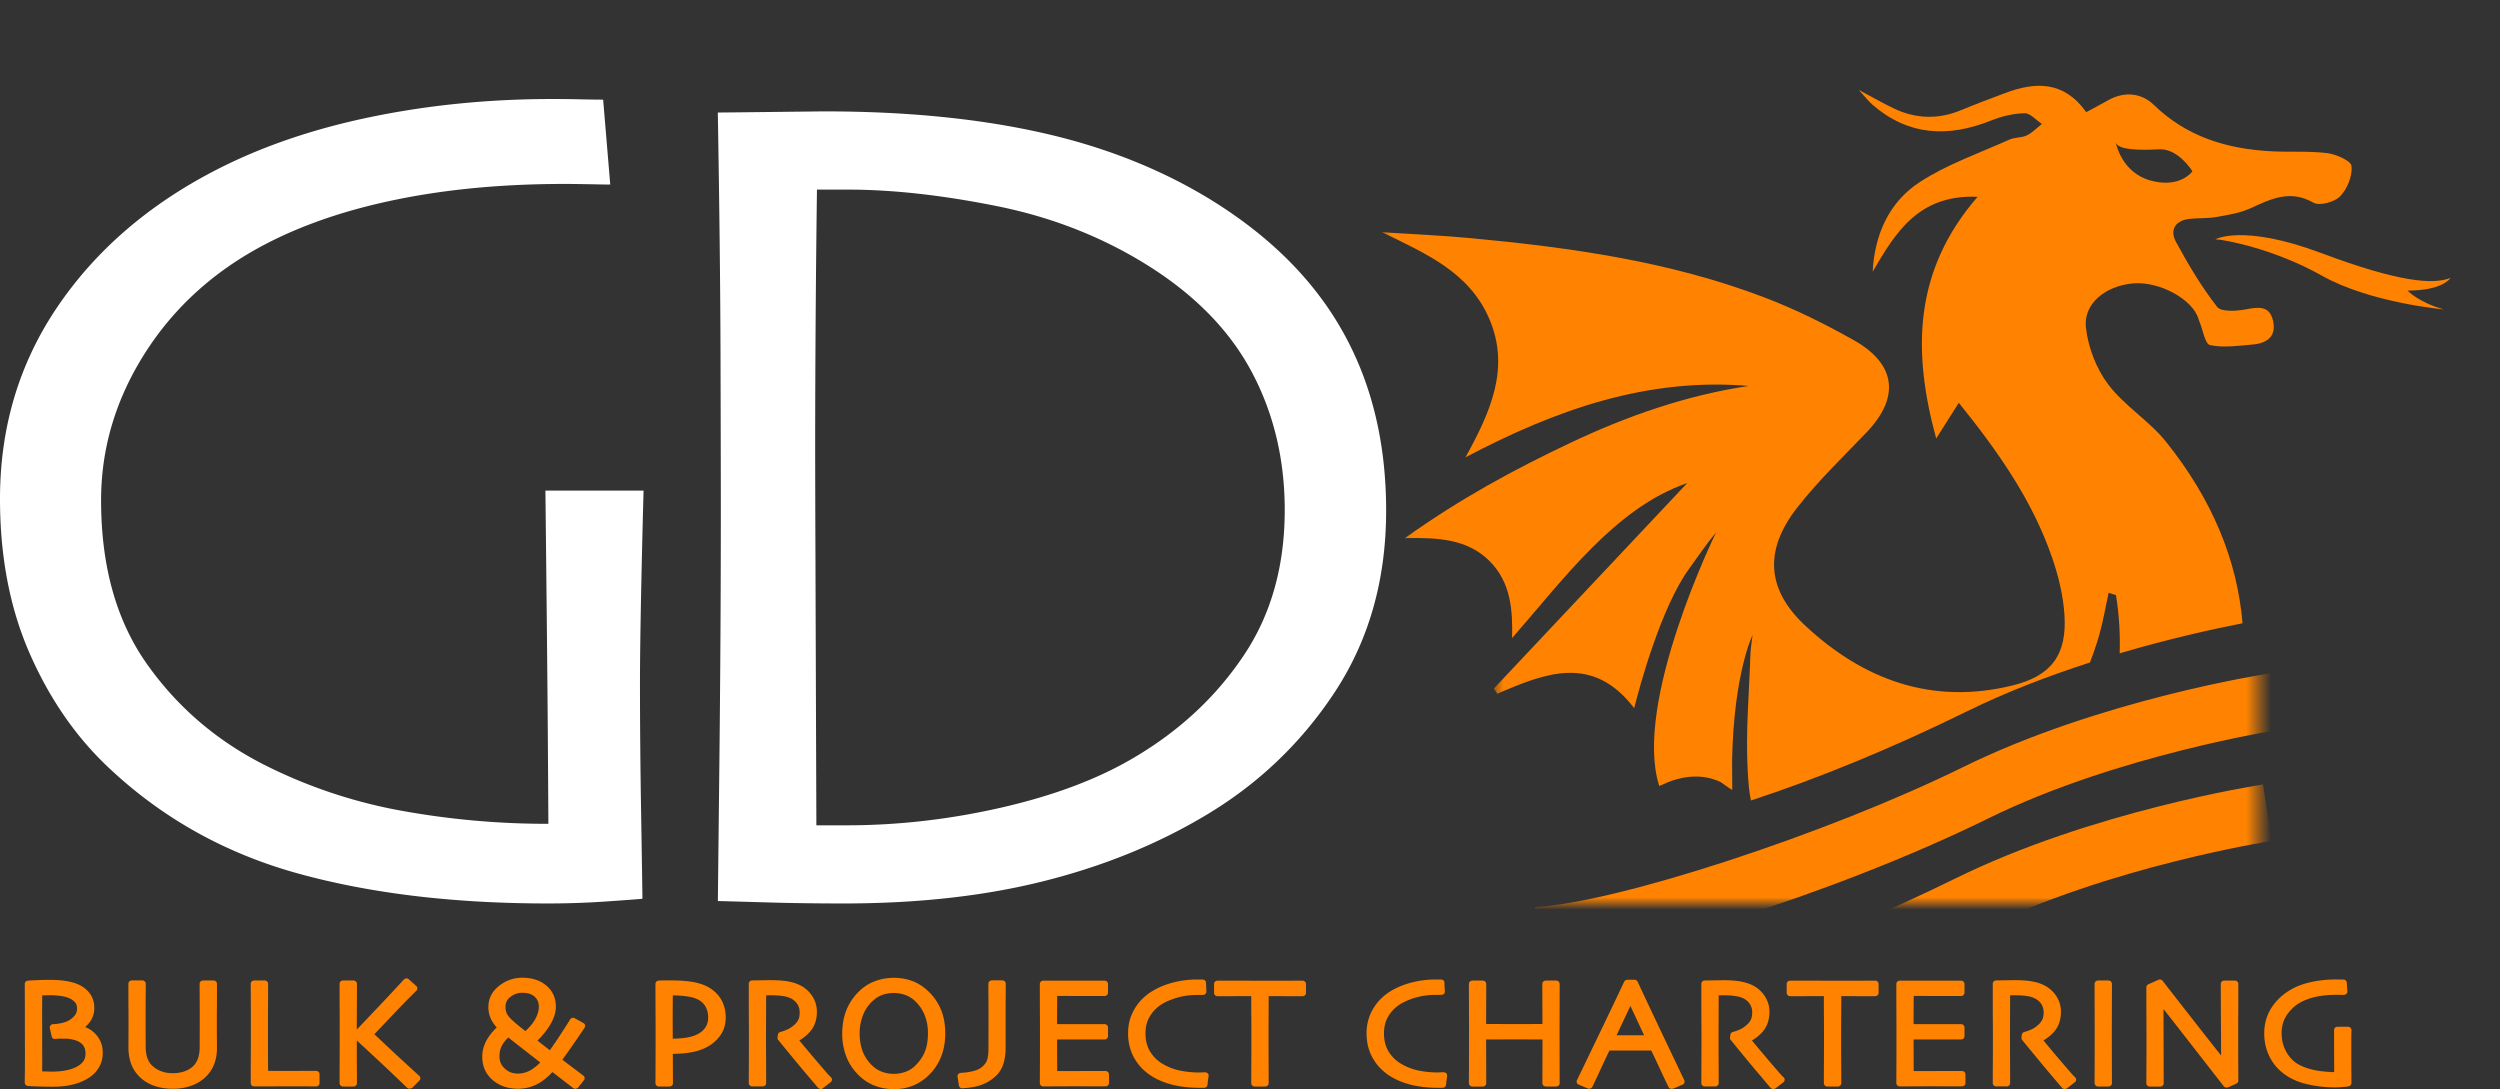 <svg width="202" height="88" viewBox="0 0 202 88" xmlns="http://www.w3.org/2000/svg" xmlns:xlink="http://www.w3.org/1999/xlink">
    <rect x="0" y="0" width="202" height="88" fill="#333333" stroke="none"/>
    <defs>
        <path id="1j6vss7s3a" d="M71.497 73H9.605V49.348l-7.85-5.95L0 15.58l6.068-1.906L63.058 0 91 20.508l-19.503 28.84z"/>
    </defs>
    <g fill="none" fill-rule="evenodd">
        <g fill="#FF8300" fill-rule="nonzero">
            <path d="M7.846 85.089c0 .382-.102.731-.302 1.036-.2.306-.486.557-.86.756-.328.174-.691.3-1.08.378a7.052 7.052 0 0 1-1.352.116c-.373 0-.752-.005-1.141-.02-.39-.014-.604-.019-.65-.023.01-.737.015-1.434.015-2.088 0-.654-.005-1.279-.005-1.875 0-1.128 0-2.02-.005-2.678-.005-.66-.005-1.003-.005-1.027.05-.005.256-.015.614-.03a25.95 25.95 0 0 1 1.055-.024c.389 0 .752.03 1.08.083.332.053.609.126.834.213.343.14.62.339.82.596.199.256.301.576.301.954 0 .397-.138.741-.414 1.046-.277.3-.579.518-.912.65v.028c.256.025.522.087.804.194.282.107.512.252.701.44.164.16.287.345.374.548.082.199.128.446.128.727zm-.486.029c0-.218-.031-.417-.098-.586a1.413 1.413 0 0 0-.302-.47c-.174-.18-.42-.325-.737-.426A3.344 3.344 0 0 0 5.2 83.48c-.163 0-.296 0-.399.004-.107 0-.179.005-.22.01l-.072-.334c.343-.03.635-.087.88-.17.247-.082.467-.198.666-.348.23-.184.395-.369.492-.562.097-.19.143-.383.143-.582 0-.305-.072-.552-.22-.736a1.773 1.773 0 0 0-.553-.455 2.84 2.84 0 0 0-.845-.262 5.715 5.715 0 0 0-.91-.077c-.18 0-.41.005-.692.01-.281.01-.45.014-.507.014-.01.562-.015 1.22-.015 1.976 0 .76.005 1.28.005 1.565 0 .659 0 1.385.005 2.185.005.794.005 1.215.005 1.264.077.005.267.01.574.02.307.009.517.014.635.014.48 0 .916-.04 1.295-.117a3.665 3.665 0 0 0 1.023-.363c.272-.15.487-.339.645-.571.144-.233.226-.514.226-.848z"/>
            <path d="M4.252 87.642c-.378 0-.762-.005-1.151-.02-.4-.014-.62-.024-.666-.029a.275.275 0 0 1-.256-.271c.01-.736.016-1.43.016-2.083l-.006-1.875c0-1.128 0-2.02-.005-2.678l-.005-1.027c0-.14.113-.257.261-.267.057-.004.261-.014.625-.029.768-.034 1.536-.043 2.19.058.354.059.656.136.897.228.394.16.706.392.936.683.236.305.359.678.359 1.114 0 .46-.164.867-.487 1.216-.128.14-.266.271-.414.378.066.02.128.043.194.068.318.12.589.29.799.503.184.18.328.393.43.63.102.237.148.518.148.833 0 .436-.117.829-.343 1.177-.225.344-.547.63-.962.848-.348.184-.737.32-1.162.407a6.252 6.252 0 0 1-1.398.136zm-1.023-.916c.081 0 .184.005.302.01.302.01.512.014.63.014.465 0 .88-.038 1.233-.111a3.33 3.33 0 0 0 .942-.334c.235-.131.42-.291.548-.485.128-.184.19-.421.19-.702 0-.189-.027-.359-.083-.5a1.058 1.058 0 0 0-.246-.377c-.143-.145-.353-.266-.624-.353a2.992 2.992 0 0 0-.932-.141h-.01c-.297 0-.507 0-.578.01a.267.267 0 0 1-.308-.209l-.071-.334a.248.248 0 0 1 .05-.213.272.272 0 0 1 .2-.106c.308-.03.579-.078.814-.155.215-.073.41-.175.579-.3.2-.156.338-.316.415-.466.076-.155.117-.31.117-.47 0-.247-.056-.436-.163-.571a1.46 1.46 0 0 0-.466-.383 2.458 2.458 0 0 0-.753-.232 5.603 5.603 0 0 0-.865-.073c-.174 0-.404.005-.686.01l-.235.01c-.01.498-.016 1.075-.01 1.719l.004 1.564c0 .66 0 1.386.006 2.18v.998z"/>
            <path d="M4.252 87.54c-.373 0-.757-.005-1.146-.02-.394-.014-.615-.024-.656-.024l-.163-.014v-.155c.01-.737.015-1.43.015-2.083 0-.654-.005-1.279-.005-1.875 0-1.128 0-2.02-.005-2.678-.005-.66-.005-1.003-.005-1.027v-.155l.163-.015c.052-.005.262-.014.62-.029.768-.034 1.53-.044 2.17.058.343.058.64.13.87.223.374.15.676.368.891.649.22.286.333.64.333 1.051 0 .436-.153.824-.455 1.153a2.75 2.75 0 0 1-.569.484c.128.034.256.073.39.122.301.116.557.276.762.48.174.173.312.377.41.6.097.223.143.494.143.794 0 .412-.113.79-.328 1.124-.215.33-.527.605-.926.814-.343.179-.722.31-1.132.392-.394.092-.865.13-1.377.13zm-1.612-.368c.107.005.266.01.476.014.896.03 1.781.039 2.447-.092a3.747 3.747 0 0 0 1.034-.358c.343-.18.614-.417.799-.698.184-.276.276-.596.276-.95 0-.26-.041-.488-.118-.672a1.59 1.59 0 0 0-.338-.5 1.807 1.807 0 0 0-.634-.401 2.899 2.899 0 0 0-.753-.185l-.159-.014.016-.271a3.343 3.343 0 0 1-.236.092 3.63 3.63 0 0 1-.727.155l.005.014H4.8c.108 0 .24-.005.405-.005.384 0 .747.054 1.08.165.343.112.62.271.814.47.153.16.266.334.338.528.071.189.107.407.107.644 0 .363-.087.678-.266.935-.174.252-.41.46-.701.625a3.82 3.82 0 0 1-1.076.383c-.389.082-.84.12-1.33.12-.118 0-.333-.004-.64-.014-.308-.01-.502-.014-.579-.02l-.169-.009v-.16c0-.048 0-.465-.005-1.26-.005-.794-.005-1.525-.005-2.184l-.005-1.564c0-.76.005-1.42.015-1.982l.005-.15.159-.01c.051-.004.225-.01.512-.019.287-.01.517-.01.696-.01.287 0 .604.03.942.083.348.053.65.15.901.28.246.132.45.301.61.5.168.213.255.494.255.838 0 .223-.051.44-.159.654a1.955 1.955 0 0 1-.537.615c-.067.053-.138.097-.21.145.24-.12.46-.295.666-.523.25-.271.368-.576.368-.935 0-.339-.092-.625-.266-.852a1.74 1.74 0 0 0-.742-.543 4.056 4.056 0 0 0-.794-.203c-.614-.097-1.351-.088-2.099-.054-.194.01-.343.015-.445.02 0 .164.005.455.005.867.005.659.005 1.55.005 2.679 0 .595 0 1.22.005 1.874-.005.615-.01 1.26-.02 1.938zm.486-.35c.097.006.236.01.405.015.302.01.512.015.63.015.465 0 .89-.039 1.259-.111.358-.073.686-.19.972-.35.246-.135.446-.31.584-.517.138-.204.21-.456.21-.756 0-.199-.031-.378-.087-.533a1.269 1.269 0 0 0-.267-.417c-.153-.16-.378-.285-.665-.382a3.126 3.126 0 0 0-.968-.146 9.638 9.638 0 0 0-.604.015l-.158.015-.144-.664.195-.02c.322-.029.61-.082.84-.16.225-.077.43-.183.609-.319.21-.165.358-.334.44-.504.082-.164.128-.339.128-.513 0-.267-.062-.48-.184-.635a1.536 1.536 0 0 0-.497-.407 2.604 2.604 0 0 0-.788-.242 5.953 5.953 0 0 0-.886-.077c-.18 0-.404.004-.686.01-.143.004-.256.004-.338.009a67.23 67.23 0 0 0-.01 1.816l.005 1.565c0 .659 0 1.385.005 2.18-.005.552 0 .92 0 1.114z"/>
            <path d="M4.252 87.806c-.378 0-.762-.005-1.157-.02a22.45 22.45 0 0 1-.675-.028l-.164-.015A.275.275 0 0 1 2 87.472v-.155c.01-.736.015-1.424.015-2.078l-.005-1.875c0-1.128 0-2.02-.005-2.678L2 79.504c0-.14.113-.257.261-.267l.164-.014c.056-.005.266-.015.63-.03.752-.028 1.546-.043 2.231.064.37.058.686.14.937.242.42.165.763.417 1.009.741.256.33.389.736.389 1.206 0 .5-.174.95-.527 1.327a2.857 2.857 0 0 1-.21.214c.307.12.573.295.788.513.2.199.358.431.466.688.107.252.164.552.164.891 0 .465-.123.891-.369 1.264-.24.373-.589.674-1.029.906a4.537 4.537 0 0 1-1.208.422c-.42.096-.906.135-1.444.135zm-.844-1.24a22.916 22.916 0 0 0 .758.02c.45 0 .854-.034 1.197-.107.328-.068.63-.174.891-.315.205-.116.374-.261.491-.431.108-.16.164-.363.164-.61 0-.17-.025-.32-.071-.441a.94.94 0 0 0-.21-.325 1.379 1.379 0 0 0-.548-.305 2.822 2.822 0 0 0-.875-.13h-.01c-.287 0-.492 0-.559.01l-.163.014a.258.258 0 0 1-.302-.209l-.144-.663a.248.248 0 0 1 .051-.213.263.263 0 0 1 .2-.107l.195-.014c.302-.03.558-.078.773-.15.2-.068.378-.16.522-.277.174-.14.302-.276.363-.407a.86.86 0 0 0 .097-.397c0-.208-.046-.368-.128-.475a1.287 1.287 0 0 0-.41-.334 2.27 2.27 0 0 0-.695-.213 5.99 5.99 0 0 0-.835-.073c-.174 0-.404.005-.68.01h-.067c-.005.46-.01.983-.01 1.56l.005 1.564c0 .66 0 1.386.005 2.18l-.005.838zM17.07 79.654c0 .736 0 1.347-.004 1.826-.006.48-.006.901-.006 1.26 0 .435 0 .808.006 1.118 0 .31.005.577.005.805 0 .445-.067.838-.2 1.181-.133.34-.328.635-.594.887-.266.252-.594.45-.978.596-.383.145-.834.218-1.346.218a3.93 3.93 0 0 1-1.341-.213c-.39-.14-.717-.34-.983-.601a2.456 2.456 0 0 1-.594-.891c-.133-.34-.2-.732-.2-1.177 0-.228 0-.495.006-.805 0-.31.005-.683.005-1.118 0-.359 0-.776-.005-1.26-.005-.48-.005-1.09-.005-1.826h.486c0 .097 0 .421-.005.983-.005.557-.005 1.294-.005 2.2 0 .275 0 .561.005.857 0 .295.005.6.005.91 0 .853.256 1.492.768 1.914.512.426 1.136.634 1.868.634.768 0 1.403-.208 1.9-.625.496-.416.742-1.056.742-1.923 0-.31 0-.615.005-.91 0-.296.005-.582.005-.858 0-.91 0-1.651-.005-2.233-.005-.58-.005-.896-.005-.95h.47z"/>
            <path d="M13.953 87.801c-.542 0-1.024-.077-1.443-.232a3.094 3.094 0 0 1-1.08-.659 2.758 2.758 0 0 1-.656-.988c-.143-.363-.215-.79-.215-1.27v-.803c0-.31.005-.678.005-1.114 0-.359 0-.775-.005-1.255-.005-.48-.005-1.095-.005-1.83 0-.151.128-.267.282-.267h.486c.154 0 .281.12.281.266 0 .097 0 .422-.005.983-.005.557-.005 1.294-.005 2.2l.005 1.768c0 .765.226 1.341.671 1.714.466.383 1.019.572 1.684.572.707 0 1.265-.18 1.71-.557.43-.363.645-.945.645-1.725l.005-1.768c0-.91 0-1.651-.005-2.233l-.005-.95c0-.15.128-.265.281-.265h.487c.153 0 .281.12.281.266 0 .736 0 1.347-.005 1.83-.005.48-.005.902-.005 1.256 0 .435 0 .808.005 1.114l.005.804c0 .474-.071.9-.215 1.274a2.672 2.672 0 0 1-.66.983 3.135 3.135 0 0 1-1.075.654c-.42.155-.906.232-1.449.232z"/>
            <path d="M13.948 87.705a4.15 4.15 0 0 1-1.403-.223 2.9 2.9 0 0 1-1.044-.64 2.65 2.65 0 0 1-.635-.95 3.416 3.416 0 0 1-.21-1.234c0-.228 0-.494.006-.804 0-.31.005-.683.005-1.12 0-.358 0-.774-.005-1.254-.006-.484-.006-1.09-.006-1.826v-.165h.84v.165c0 .097 0 .421-.005.983-.005.557-.005 1.294-.005 2.2 0 .275 0 .561.005.857 0 .295.005.6.005.91 0 .8.24 1.4.712 1.788.476.392 1.07.596 1.755.596.722 0 1.321-.194 1.782-.582.45-.382.68-.988.68-1.802 0-.31 0-.615.006-.91 0-.296.005-.582.005-.858 0-.91 0-1.651-.005-2.233-.005-.58-.005-.896-.005-.95v-.164h.84v.165c0 .736 0 1.347-.006 1.826-.005.48-.005.901-.005 1.255 0 .436 0 .809.005 1.119 0 .31.005.576.005.804 0 .46-.071.876-.21 1.235a2.546 2.546 0 0 1-.634.95c-.282.266-.635.479-1.04.634-.424.15-.9.228-1.433.228zm-2.943-7.886c0 .663 0 1.215.005 1.661.005.48.005.901.005 1.26 0 .435 0 .813-.005 1.118 0 .31-.005.577-.005.805 0 .421.061.799.189 1.118.123.315.307.596.553.829.25.237.558.426.921.562.364.135.794.203 1.28.203s.916-.068 1.28-.203c.363-.136.67-.325.921-.557.246-.233.43-.509.553-.824.123-.32.19-.697.19-1.124 0-.227 0-.494-.006-.804 0-.31-.005-.683-.005-1.119 0-.358 0-.775.005-1.26.006-.445.006-.997.006-1.66h-.134c0 .154.006.416.006.78.005.58.005 1.322.005 2.232 0 .276 0 .562-.005.858 0 .295-.006.596-.006.906 0 .91-.27 1.603-.803 2.049-.528.44-1.203.668-2.017.668-.773 0-1.444-.228-1.986-.678-.553-.455-.83-1.143-.83-2.04 0-.31 0-.615-.005-.905 0-.296-.005-.582-.005-.858 0-.91 0-1.642.005-2.204.005-.377.005-.649.005-.813h-.117z"/>
            <path d="M13.953 87.97a4.412 4.412 0 0 1-1.505-.241 3.232 3.232 0 0 1-1.147-.698 2.893 2.893 0 0 1-.696-1.046 3.665 3.665 0 0 1-.225-1.327v-.804c0-.31.005-.683.005-1.12 0-.358 0-.774-.005-1.254-.005-.484-.005-1.095-.005-1.83v-.166c0-.15.128-.266.281-.266h.84c.154 0 .282.121.282.266v.165c0 .097 0 .422-.006.983-.005.557-.005 1.289-.005 2.2l.005 1.768c0 .716.205 1.25.615 1.588.425.35.952.528 1.566.528.65 0 1.188-.174 1.592-.513.39-.33.589-.867.589-1.599l.005-1.768c0-.91 0-1.651-.005-2.228l-.005-1.119c0-.15.128-.266.281-.266h.84c.153 0 .281.12.281.266v.165c0 .736 0 1.347-.005 1.83-.005.48-.005.897-.005 1.256 0 .435 0 .808.005 1.114l.005.804c0 .494-.076.94-.225 1.327a2.93 2.93 0 0 1-.701 1.046 3.32 3.32 0 0 1-1.137.693 4.355 4.355 0 0 1-1.515.247zM25.364 87.346c-.046 0-.282 0-.717-.005s-.988-.005-1.669-.005c-.44 0-.86 0-1.254.005-.394 0-.732.005-1.008.005 0-.659 0-1.327.005-2.005.005-.678.005-1.342.005-1.996 0-1.09 0-1.918-.005-2.49-.005-.571-.005-.973-.005-1.201h.486c0 .494 0 1.066-.005 1.715s-.005 1.182-.005 1.593c0 1.008 0 1.919.005 2.727.005.81.005 1.236.005 1.274.153 0 .415 0 .773.005.363 0 .63.005.804.005.68 0 1.274 0 1.776-.005.502 0 .768-.005.804-.005v.383h.005z"/>
            <path d="m25.364 87.612-.717-.004h-1.664l-2.262.004c-.154 0-.282-.12-.282-.266 0-.664 0-1.332.005-2.01.005-.673.005-1.337.005-1.991 0-1.09 0-1.918-.005-2.49-.005-.576-.005-.978-.005-1.206 0-.15.128-.266.282-.266h.486c.154 0 .282.12.282.266 0 .494 0 1.066-.006 1.715-.005.649-.005 1.177-.005 1.593 0 1.008 0 1.919.005 2.728l.006 1.007 1.3.005c.68 0 1.27 0 1.776-.005h.804c.153 0 .281.121.281.267v.387c0 .15-.128.266-.286.266z"/>
            <path d="m25.543 87.51-.896-.004c-.435 0-.988-.005-1.664-.005-.44 0-.86 0-1.254.005-.394 0-.732.005-1.008.005h-.174v-.165c0-.659 0-1.327.005-2.005.005-.678.005-1.342.005-1.996 0-1.09 0-1.918-.005-2.49-.005-.571-.005-.973-.005-1.201v-.165h.84v.165c0 .494 0 1.066-.006 1.715-.005.649-.005 1.177-.005 1.593 0 1.008 0 1.919.005 2.727.005.543.005.911.005 1.105.154 0 .353 0 .6.005l.803.005c.68 0 1.274 0 1.776-.005l.978-.005v.717zm-4.648-7.691c0 .237.005.58.005 1.036.005.572.005 1.405.005 2.495 0 .654 0 1.317-.005 1.996-.005.62-.005 1.23-.005 1.835.24 0 .517 0 .834-.004.394 0 .814-.005 1.254-.005.676 0 1.234 0 1.67.005h.542v-.049h-.625c-.501 0-1.095.005-1.776.005l-.809-.005c-.363 0-.62-.005-.773-.005h-.174v-.164c0-.04 0-.46-.005-1.27-.005-.808-.005-1.72-.005-2.727 0-.416 0-.944.005-1.593.005-.577.005-1.09.005-1.546h-.143v-.004z"/>
            <path d="m25.543 87.782-.896-.005h-1.664l-2.442.005c-.153 0-.281-.121-.281-.266v-.165c0-.664 0-1.332.005-2.01.005-.678.005-1.337.005-1.991 0-1.09 0-1.918-.005-2.49-.005-.572-.005-.978-.005-1.206v-.165c0-.15.128-.266.281-.266h.84c.154 0 .282.12.282.266v.165c0 .494 0 1.07-.006 1.72-.005.644-.005 1.177-.005 1.588 0 1.008 0 1.919.005 2.727l.006.838 1.126.005c.68 0 1.27 0 1.771-.005h.978c.077 0 .148.03.2.078a.269.269 0 0 1 .081.189v.722a.26.26 0 0 1-.082.189.27.27 0 0 1-.194.077zM28.374 87.356h-.487c0-.233 0-.737.006-1.521.005-.785.005-1.725.005-2.824 0-.45 0-.969-.005-1.56-.006-.59-.006-1.192-.006-1.802h.487c0 .586 0 1.25-.005 1.99-.005.742-.005 1.381-.005 1.92 0 1.104 0 1.956.005 2.557.005.596.005 1.012.005 1.24zm5.047-.233-.333.34a207.03 207.03 0 0 0-2.63-2.49c-.835-.775-1.316-1.216-1.434-1.328v-.024c.23-.242.732-.765 1.5-1.574.768-.81 1.546-1.637 2.324-2.48l.338.3c-.645.64-1.357 1.37-2.14 2.2-.783.823-1.26 1.326-1.439 1.51l.006.015c.04.034.445.412 1.213 1.134a230.76 230.76 0 0 0 2.595 2.397z"/>
            <path d="M33.088 87.729a.291.291 0 0 1-.2-.078 154.248 154.248 0 0 0-2.63-2.485c-.835-.775-1.31-1.216-1.434-1.322a.265.265 0 0 1-.087-.194.33.33 0 0 1 .072-.203l1.5-1.58c.768-.808 1.54-1.637 2.319-2.475a.305.305 0 0 1 .2-.092.26.26 0 0 1 .204.073l.338.3a.247.247 0 0 1 .087.19c0 .072-.026.14-.077.188-.64.64-1.351 1.371-2.134 2.194-.594.63-1.02 1.07-1.265 1.328.195.179.538.503 1.03.964.767.721 1.632 1.52 2.6 2.402a.252.252 0 0 1 .01.373l-.333.34a.273.273 0 0 1-.2.077c.006 0 0 0 0 0zm-4.71-.107h-.485c-.154 0-.282-.12-.282-.266 0-.228 0-.737.005-1.521.005-.78.005-1.725.005-2.824 0-.45 0-.969-.005-1.555-.005-.591-.005-1.197-.005-1.807 0-.15.128-.266.282-.266h.486c.153 0 .281.12.281.266 0 .586 0 1.25-.005 1.996-.005.736-.005 1.375-.005 1.913 0 1.105 0 1.957.005 2.553.005.6.005 1.017.005 1.245 0 .15-.128.266-.281.266z"/>
            <path d="m33.094 87.7-.128-.126c-.906-.872-1.792-1.71-2.632-2.485-.834-.775-1.315-1.216-1.433-1.327l-.051-.049v-.135l.046-.073c.23-.242.732-.765 1.5-1.574.768-.81 1.546-1.638 2.319-2.48l.123-.131.599.533-.123.12c-.635.63-1.352 1.371-2.135 2.195-.655.693-1.1 1.158-1.33 1.4.142.13.444.416 1.1 1.027.768.721 1.633 1.52 2.6 2.402l.123.117-.578.586zm-3.84-4.074 1.326 1.225c.799.742 1.643 1.536 2.508 2.37l.087-.088a254.54 254.54 0 0 1-2.477-2.291c-.947-.892-1.178-1.105-1.203-1.129l-.051-.068-.036-.092.066-.087c.18-.184.66-.688 1.439-1.511.737-.775 1.413-1.473 2.022-2.078l-.077-.068c-.737.8-1.474 1.584-2.206 2.354-.67.698-1.137 1.192-1.398 1.463zm-.701 3.9h-.84v-.165c0-.233 0-.737.006-1.521.005-.785.005-1.725.005-2.824 0-.45 0-.97-.005-1.56-.006-.591-.006-1.192-.006-1.802v-.165h.84v.165c0 .586 0 1.25-.005 1.99-.005.742-.005 1.381-.005 1.919 0 1.104 0 1.957.005 2.553.005.6.005 1.012.005 1.245v.164zm-.486-.335h.133c0-.242-.005-.6-.005-1.075-.006-.6-.006-1.453-.006-2.558 0-.538 0-1.177.006-1.918.005-.669.005-1.279.005-1.821h-.133c0 .552 0 1.094.005 1.632.005.591.005 1.114.005 1.56 0 1.1 0 2.044-.005 2.829-.005.63-.005 1.08-.005 1.351z"/>
            <path d="M33.094 87.966a.291.291 0 0 1-.2-.077l-.128-.122c-.906-.871-1.792-1.71-2.626-2.484l-1.31-1.211c0 .857 0 1.54.004 2.044.006.6.006 1.017.006 1.245v.164c0 .15-.128.267-.282.267h-.84c-.153 0-.281-.121-.281-.267v-.164c0-.228 0-.737.005-1.521.005-.78.005-1.72.005-2.824 0-.45 0-.97-.005-1.555-.005-.591-.005-1.192-.005-1.807v-.165c0-.15.128-.266.282-.266h.839c.154 0 .282.12.282.266v.165c0 .586 0 1.25-.006 1.996-.005.576-.005 1.09-.005 1.54l1.362-1.434c.768-.804 1.54-1.632 2.319-2.475l.118-.13a.305.305 0 0 1 .2-.093c.097-.02.153.02.21.073l.598.537a.247.247 0 0 1 .087.19c0 .072-.025.14-.077.188l-.122.121a95.814 95.814 0 0 0-2.13 2.19c-.512.542-.896.944-1.147 1.21l.906.849c.768.721 1.633 1.52 2.601 2.402l.123.111a.258.258 0 0 1 .01.378l-.573.586c-.067.044-.128.044-.22.073zM46.726 87.143l-.256.314-1.874-1.443h-.01c-.466.547-.911.935-1.341 1.172-.43.233-.89.349-1.382.349-.702 0-1.28-.194-1.74-.586-.462-.392-.692-.916-.692-1.574 0-.45.133-.877.4-1.284.266-.407.588-.756.972-1.056v-.01a2.566 2.566 0 0 1-.65-.76 1.788 1.788 0 0 1-.22-.887c0-.557.235-1.017.701-1.385a2.498 2.498 0 0 1 1.587-.552c.67 0 1.208.174 1.623.523.414.349.62.814.62 1.4 0 .412-.16.862-.477 1.351-.317.49-.722.955-1.223 1.386v.01c.245.198.568.46.977.774.41.32.671.524.778.61h.01c.39-.527.79-1.109 1.204-1.743l.655-1.017.379.213-.799 1.167c-.47.688-.85 1.216-1.136 1.584v.01l1.894 1.434zm-2.437-1.352v-.01c-.333-.256-.83-.639-1.484-1.152-.66-.514-1.244-.974-1.756-1.39h-.01c-.43.392-.727.74-.891 1.046-.164.305-.246.668-.246 1.085 0 .508.19.935.568 1.283.38.35.845.524 1.388.524a2.44 2.44 0 0 0 1.32-.383 4.166 4.166 0 0 0 1.111-1.003zm-.297-4.432c0-.465-.158-.843-.476-1.138-.317-.296-.752-.441-1.305-.441-.461 0-.88.145-1.26.431-.378.286-.563.673-.563 1.167 0 .441.154.824.466 1.153.312.325.85.775 1.623 1.352h.02c.558-.48.947-.926 1.168-1.337.215-.417.327-.81.327-1.187z"/>
            <path d="M41.858 87.801c-.768 0-1.418-.222-1.93-.658-.523-.446-.784-1.037-.784-1.773 0-.5.149-.979.44-1.424.226-.344.492-.654.8-.93a2.71 2.71 0 0 1-.492-.635c-.17-.31-.251-.649-.251-1.007 0-.64.271-1.173.804-1.594a2.794 2.794 0 0 1 1.766-.615c.737 0 1.346.198 1.812.586.476.397.717.935.717 1.598 0 .46-.174.964-.517 1.492a6.825 6.825 0 0 1-1.05 1.245c.205.165.456.363.748.586l.547.431c.328-.45.67-.954 1.024-1.496.405-.625.62-.964.645-1.008a.27.27 0 0 1 .174-.126.317.317 0 0 1 .22.03l.38.212a.26.26 0 0 1 .127.165.26.26 0 0 1-.036.203c-.061.092-.327.485-.803 1.173a49.935 49.935 0 0 1-.994 1.395l1.695 1.278c.118.093.143.257.046.369l-.256.314a.298.298 0 0 1-.19.107.251.251 0 0 1-.21-.058l-1.663-1.284c-.425.465-.845.814-1.244 1.032a3.05 3.05 0 0 1-1.525.392zm-.799-4.209c-.312.3-.532.572-.66.809-.144.266-.215.59-.215.964 0 .436.158.794.48 1.095.62.571 1.577.6 2.36.111a3.78 3.78 0 0 0 .876-.75c-.317-.248-.747-.577-1.28-.994a97.543 97.543 0 0 1-1.561-1.235zm1.152-3.54c-.4 0-.753.12-1.08.372-.313.233-.461.547-.461.96 0 .377.128.692.394.968.271.286.742.683 1.408 1.187.44-.402.752-.775.937-1.114.2-.373.302-.727.302-1.061 0-.393-.128-.703-.39-.945-.27-.252-.634-.368-1.11-.368z"/>
            <path d="M41.858 87.705c-.743 0-1.367-.214-1.859-.63-.496-.422-.747-.993-.747-1.696 0-.48.143-.94.425-1.37a4.6 4.6 0 0 1 .86-.979 2.613 2.613 0 0 1-.548-.688 1.99 1.99 0 0 1-.24-.964c0-.605.255-1.114.767-1.516a2.683 2.683 0 0 1 1.7-.59c.711 0 1.295.188 1.74.561.45.378.681.891.681 1.526 0 .44-.169.925-.501 1.439-.292.455-.671.89-1.116 1.303.22.179.501.402.834.658.287.223.502.388.64.5.353-.485.717-1.018 1.09-1.594.507-.79.635-.984.65-1.013l.087-.15.691.388-.097.145c-.061.092-.327.484-.803 1.172-.42.61-.773 1.105-1.045 1.468l1.91 1.439-.471.58-1.884-1.452c-.44.499-.87.862-1.285 1.085-.46.252-.957.378-1.48.378zm-1.398-4.137a4.18 4.18 0 0 0-.486.615c-.246.378-.374.78-.374 1.196 0 .616.205 1.085.63 1.449.425.363.972.542 1.622.542.461 0 .896-.111 1.296-.33.404-.222.84-.6 1.29-1.128l.05-.063h.15l.06.04 1.73 1.336.042-.048-1.828-1.381v-.136l.036-.053c.282-.368.666-.896 1.132-1.574l.7-1.022-.07-.039-.564.877c-.41.64-.819 1.225-1.208 1.753l-.051.073h-.159l-.061-.039c-.108-.087-.369-.29-.778-.605-.41-.32-.738-.582-.983-.78l-.062-.049v-.15l.051-.053-.02.02-.051.043h-.128l-.067-.034c-.773-.576-1.326-1.041-1.643-1.37a1.78 1.78 0 0 1-.512-1.265c0-.543.215-.979.63-1.298.41-.31.87-.465 1.367-.465.598 0 1.075.164 1.428.489.353.324.532.746.532 1.255 0 .402-.118.823-.353 1.259-.046.087-.102.18-.164.271.062-.087.123-.174.18-.261.296-.46.45-.887.45-1.265 0-.542-.185-.959-.563-1.278-.38-.32-.886-.48-1.505-.48a2.29 2.29 0 0 0-1.47.513c-.43.34-.64.751-.64 1.26 0 .295.067.567.2.809.133.247.343.49.61.712l.06.048v.121h.134l.061.04c.512.41 1.096.876 1.751 1.385.66.513 1.152.896 1.485 1.152l.066.049v.135l-.036.059c-.338.43-.727.78-1.157 1.046-.44.271-.916.407-1.418.407-.593 0-1.1-.194-1.515-.572a1.843 1.843 0 0 1-.624-1.405c0-.445.087-.833.266-1.162.118-.208.276-.422.481-.65zm.589-.112c-.359.34-.61.64-.748.901-.153.281-.225.62-.225 1.013 0 .465.169.847.517 1.167.348.32.763.475 1.265.475.435 0 .844-.121 1.228-.354.353-.218.676-.504.968-.847a301.1 301.1 0 0 1-1.362-1.056 126.27 126.27 0 0 1-1.643-1.299zm1.162-3.507a1.82 1.82 0 0 0-1.147.393c-.338.256-.502.596-.502 1.036 0 .402.139.741.42 1.042.287.305.789.722 1.49 1.25.481-.432.83-.834 1.029-1.202.21-.387.317-.76.317-1.104 0-.422-.138-.756-.425-1.017-.286-.267-.675-.398-1.182-.398z"/>
            <path d="M41.858 87.97c-.814 0-1.505-.236-2.048-.701-.558-.475-.845-1.115-.845-1.894 0-.528.159-1.037.466-1.512.2-.31.44-.59.707-.847a2.72 2.72 0 0 1-.405-.557 2.227 2.227 0 0 1-.271-1.085c0-.688.292-1.27.87-1.72A2.95 2.95 0 0 1 42.211 79c.778 0 1.428.213 1.93.63.512.43.773 1.012.773 1.724 0 .49-.185 1.022-.543 1.58a6.574 6.574 0 0 1-.942 1.142c.174.14.374.296.594.47l.404.315c.297-.416.6-.862.906-1.337.492-.76.62-.964.64-.998l.087-.15a.27.27 0 0 1 .174-.126c.072-.029.149-.014.22.03l.692.387a.256.256 0 0 1 .092.368l-.098.145c-.061.092-.327.485-.803 1.177-.348.504-.65.93-.901 1.27l1.7 1.283a.258.258 0 0 1 .045.373l-.47.586a.28.28 0 0 1-.19.102c-.072.02-.154-.015-.21-.058l-1.674-1.289c-.4.422-.793.737-1.177.945a3.36 3.36 0 0 1-1.602.402zm-.789-4.145c-.24.247-.414.465-.512.658-.133.243-.2.543-.2.887 0 .392.139.707.43.973.298.276.635.402 1.07.402.38 0 .738-.106 1.076-.31.256-.16.496-.358.721-.59l-1.136-.882a106.73 106.73 0 0 1-1.449-1.138zm1.674-.03c.02.01.036.02.051.034a.52.52 0 0 1 .052.059c.26-.243.496-.49.7-.751a.245.245 0 0 1-.05-.025c-.02-.014-.041-.029-.057-.048-.19.233-.42.48-.696.731zm-2.14-.46.046.03a.26.26 0 0 1 .052.053c.04-.044.082-.083.122-.121a.23.23 0 0 1-.087-.083c0 .005-.005.005-.01.01-.04.039-.082.073-.123.111zm1.608-3.12c-.359 0-.676.107-.973.335-.271.203-.394.465-.394.828 0 .34.113.61.348.858.25.266.676.625 1.264 1.075.37-.349.635-.673.794-.969.19-.348.287-.683.287-.988 0-.349-.108-.61-.338-.823-.236-.209-.558-.315-.988-.315zM58.167 82.216c0 .562-.184 1.042-.558 1.444-.374.402-.86.683-1.459.843a5.413 5.413 0 0 1-.967.164c-.343.03-.773.049-1.29.049l.01 2.64h-.486c0-.233 0-.659.005-1.279.005-.625.005-1.589.005-2.892 0-.416 0-.92-.005-1.526-.005-.6-.005-1.274-.005-2.01.163-.005.322-.005.476-.005h.368c.655 0 1.219.044 1.68.126.46.083.849.223 1.161.422.343.218.61.499.789.838.184.344.276.74.276 1.186zm-.486 0c0-.44-.103-.823-.302-1.148a1.928 1.928 0 0 0-.896-.746 3.495 3.495 0 0 0-.947-.247 9.48 9.48 0 0 0-1.229-.072h-.404c0 .058 0 .416-.005 1.07-.005.659-.005 1.143-.005 1.453 0 .286 0 .65.005 1.09 0 .446.005.693.005.746h.348c.456 0 .87-.029 1.244-.087.374-.058.696-.145.973-.271.378-.175.675-.407.895-.707.21-.3.318-.66.318-1.08z"/>
            <path d="M53.903 87.622h-.486c-.154 0-.282-.12-.282-.266l.005-1.284c.005-.625.005-1.584.005-2.887 0-.416 0-.92-.005-1.52-.005-.606-.005-1.275-.005-2.011 0-.145.123-.262.276-.266.17-.005.328-.005.482-.005h.373c.666 0 1.244.043 1.73.13.497.092.922.243 1.265.46.384.248.68.563.886.945.2.378.302.819.302 1.308 0 .625-.21 1.172-.63 1.618-.404.436-.942.746-1.592.925-.323.087-.66.145-1.019.174-.297.03-.645.044-1.034.044l.01 2.374a.26.26 0 0 1-.082.189.312.312 0 0 1-.2.072zm.276-3.531h.067c.43 0 .834-.03 1.198-.082a3.36 3.36 0 0 0 .89-.247c.333-.155.59-.359.784-.62.184-.252.276-.567.276-.93 0-.393-.087-.732-.266-1.013a1.658 1.658 0 0 0-.768-.64 3.337 3.337 0 0 0-.87-.227 9.227 9.227 0 0 0-1.188-.073h-.118l-.005.81c-.005.658-.005 1.138-.005 1.448l.005 1.574z"/>
            <g>
                <path d="M54.082 87.525h-.84v-.164c0-.233 0-.66.006-1.284.005-.625.005-1.589.005-2.892 0-.412 0-.92-.005-1.526-.006-.6-.006-1.274-.006-2.01v-.165l.175-.004c.168-.005.327-.005.48-.005h.37c.665 0 1.238.043 1.71.13.48.088.895.238 1.223.446.368.233.655.538.85.906.194.363.291.79.291 1.26a2.2 2.2 0 0 1-.604 1.55c-.394.42-.911.726-1.546.89-.307.083-.645.141-.998.175-.307.03-.686.044-1.126.049l.015 2.644zm-.486-.334h.133l-.01-2.64h.179c.507 0 .937-.014 1.274-.043.333-.03.645-.083.937-.16.563-.15 1.03-.417 1.377-.795a1.89 1.89 0 0 0 .517-1.332c0-.421-.087-.794-.256-1.11a2.053 2.053 0 0 0-.732-.774c-.292-.184-.66-.315-1.095-.397a9.328 9.328 0 0 0-1.643-.126h-.369c-.097 0-.195 0-.297.005 0 .673 0 1.288.005 1.845.005.6.005 1.11.005 1.526 0 1.303 0 2.267-.005 2.892-.02.489-.02.862-.02 1.11zm.65-2.664h-.522l-.005-.916c0-.445-.006-.809-.006-1.094 0-.31 0-.795.006-1.453.005-.66.005-1.013.005-1.071v-.165h.578c.456 0 .876.025 1.254.078.384.053.717.14.999.261.424.184.752.46.972.814.22.349.328.766.328 1.235 0 .456-.123.848-.359 1.177-.235.32-.558.577-.962.76a4.02 4.02 0 0 1-1.019.287 8.481 8.481 0 0 1-1.27.087zm-.17-.334h.17c.44 0 .85-.03 1.213-.083.358-.053.666-.14.922-.256.348-.16.624-.378.824-.65.194-.27.297-.6.297-.983 0-.407-.093-.765-.282-1.065a1.783 1.783 0 0 0-.814-.683 3.469 3.469 0 0 0-.9-.233 9.185 9.185 0 0 0-1.204-.073h-.225c0 .175-.005.475-.005.906-.005.659-.005 1.139-.005 1.449 0 .285 0 .649.005 1.09l.005.58z"/>
                <path d="M54.082 87.792h-.84c-.153 0-.281-.121-.281-.267l.005-1.448c.005-.625.005-1.584.005-2.887 0-.412 0-.92-.005-1.521-.005-.605-.005-1.274-.005-2.01v-.165c0-.145.123-.261.276-.266l.174-.005c.17-.005.333-.005.487-.005h.373c.681 0 1.275.044 1.767.136.527.096.972.261 1.33.489.41.257.727.596.948 1.003.215.402.322.867.322 1.38 0 .669-.225 1.25-.676 1.73-.43.464-.998.794-1.679.973-.317.087-.67.145-1.05.18-.25.023-.542.038-.87.043l.01 2.378a.26.26 0 0 1-.081.19.364.364 0 0 1-.21.072zm.282-7.363-.006.644c-.005.654-.005 1.139-.005 1.449l.005 1.404c.38-.005.738-.029 1.06-.077.333-.054.62-.131.845-.238.302-.135.542-.324.711-.561.164-.228.246-.51.246-.834 0-.363-.082-.673-.24-.93a1.5 1.5 0 0 0-.692-.576 3.147 3.147 0 0 0-.819-.208 8.544 8.544 0 0 0-1.105-.073z"/>
            </g>
            <g>
                <path d="m66.706 87.215-.359.276a268.452 268.452 0 0 1-3.051-3.672l.006-.053c.225-.063.445-.15.655-.256.21-.107.414-.257.62-.45.148-.141.27-.31.363-.51.092-.198.138-.445.138-.74 0-.359-.087-.664-.266-.926a1.823 1.823 0 0 0-.717-.61 2.607 2.607 0 0 0-.788-.223 6.65 6.65 0 0 0-.947-.063c-.159 0-.338.005-.538.01s-.322.01-.363.01c-.005.712-.005 1.419-.01 2.121 0 .698-.006 1.163-.006 1.395 0 .528 0 1.24.005 2.141.006.901.006 1.468.006 1.7h-.487c0-.232 0-.678.005-1.336.005-.664.005-1.488.005-2.476 0-.193 0-.542-.005-1.056-.005-.513-.005-1.458-.005-2.838l.563-.01c.333-.005.645-.01.932-.01.328 0 .66.025.993.073.333.048.625.126.88.237.359.155.65.393.881.717.23.325.343.688.343 1.085 0 .567-.164 1.027-.486 1.376-.323.349-.707.61-1.157.785v.029c.496.62 1.07 1.303 1.715 2.058.65.746 1.008 1.153 1.075 1.216z"/>
                <path d="M66.347 87.758h-.03a.286.286 0 0 1-.19-.097c-.092-.107-.404-.48-.936-1.104-.528-.63-1.24-1.488-2.12-2.573a.253.253 0 0 1-.056-.189c.01-.106.097-.251.205-.28.2-.059.404-.136.604-.238.184-.092.368-.232.553-.407.128-.12.23-.261.307-.426.077-.165.112-.378.112-.63 0-.31-.071-.562-.22-.78a1.51 1.51 0 0 0-.609-.518 2.32 2.32 0 0 0-.701-.198c-.425-.059-.84-.073-1.429-.054h-.097l-.01 3.255c0 .528 0 1.24.005 2.141s.005 1.473.005 1.7c0 .15-.128.267-.281.267h-.487c-.153 0-.281-.121-.281-.266 0-.228 0-.679.005-1.342.005-.659.005-1.487.005-2.47l-.005-1.052c-.005-.513-.005-1.458-.005-2.838 0-.15.128-.267.281-.267.041 0 .226-.004.553-.014.727-.015 1.306-.03 1.976.063.364.058.686.145.957.261.405.175.738.446.999.814.26.363.389.78.389 1.235 0 .635-.185 1.158-.553 1.55a3.27 3.27 0 0 1-.952.717c.45.553.957 1.158 1.515 1.807.635.741.988 1.148 1.044 1.201a.255.255 0 0 1 .082.204.265.265 0 0 1-.102.194l-.359.276a.277.277 0 0 1-.174.058z"/>
                <g>
                    <path d="m66.322 87.724-.113-.126-.937-1.104c-.527-.63-1.233-1.483-2.119-2.568l-.046-.053.026-.228.112-.034a3.41 3.41 0 0 0 .62-.247c.194-.097.389-.242.578-.421.133-.126.246-.281.328-.46.082-.175.123-.402.123-.674 0-.324-.082-.605-.241-.838a1.64 1.64 0 0 0-.65-.552 2.516 2.516 0 0 0-.732-.208 7.042 7.042 0 0 0-.922-.063c-.158 0-.332.005-.527.01-.077 0-.143.005-.194.005-.006.658-.006 1.312-.01 1.956l-.006 1.396c0 .528 0 1.24.005 2.14.005.902.005 1.468.005 1.7v.165h-.839v-.164c0-.233 0-.678.005-1.342s.005-1.487.005-2.475c0-.194 0-.543-.005-1.056-.005-.514-.005-1.458-.005-2.839v-.164h.174l.558-.01c.727-.015 1.32-.03 1.955.063.349.048.66.135.932.252.384.164.707.426.952.775.246.349.374.746.374 1.177 0 .605-.18 1.11-.527 1.487-.292.315-.64.567-1.034.746a87.49 87.49 0 0 0 1.597 1.908c.84.979 1.019 1.177 1.054 1.211l.139.131-.635.504zm-2.77-3.86a254.08 254.08 0 0 0 1.997 2.416c.394.47.67.795.819.974l.082-.063c-.128-.145-.394-.446-.952-1.1a99.532 99.532 0 0 1-1.72-2.063l-.036-.044v-.17l.107-.072a2.85 2.85 0 0 0 1.09-.736c.292-.315.44-.741.44-1.264 0-.364-.107-.698-.311-.993a1.918 1.918 0 0 0-.804-.66 3.554 3.554 0 0 0-.834-.227c-.615-.087-1.193-.077-1.895-.058-.163.005-.296.005-.389.01 0 1.288 0 2.18.006 2.669.005.513.005.867.005 1.056 0 .988 0 1.811-.005 2.475-.006.528-.006.92-.006 1.172h.134c0-.29 0-.799-.006-1.53-.005-.901-.005-1.618-.005-2.146l.005-1.395c0-.698.006-1.405.01-2.122v-.165h.175c.046 0 .163-.005.358-.01.2-.004.379-.01.543-.01.332 0 .66.025.972.064.323.044.604.126.84.242.327.16.589.383.783.669.195.285.297.63.297 1.017 0 .32-.051.59-.154.809a1.907 1.907 0 0 1-.399.562 2.91 2.91 0 0 1-.66.48 3.282 3.282 0 0 1-.487.212z"/>
                    <path d="M66.322 87.99a.296.296 0 0 1-.22-.097l-.113-.13-.937-1.105c-.532-.63-1.239-1.487-2.124-2.572l-.046-.053a.244.244 0 0 1-.057-.194l.026-.228a.275.275 0 0 1 .2-.227l.112-.03c.195-.057.384-.135.569-.227.169-.087.337-.213.511-.378.108-.102.2-.232.272-.378.066-.14.097-.329.097-.562a1.21 1.21 0 0 0-.194-.692 1.362 1.362 0 0 0-.543-.46 2.124 2.124 0 0 0-.645-.18c-.405-.058-.794-.067-1.326-.053l-.01 3.09c0 .529 0 1.24.005 2.137.005.906.005 1.472.005 1.7v.165c0 .15-.128.266-.282.266h-.839c-.154 0-.282-.121-.282-.266v-.165c0-.228 0-.678.006-1.342.005-.663.005-1.487.005-2.47l-.005-1.051c-.006-.514-.006-1.458-.006-2.839v-.165c0-.15.128-.266.282-.266l.727-.01c.717-.014 1.341-.029 2.001.063.38.058.717.15 1.004.276.435.19.793.48 1.07.872.281.397.42.843.42 1.328 0 .673-.2 1.235-.6 1.661-.24.262-.517.48-.819.659.415.508.881 1.06 1.388 1.656.87 1.018 1.013 1.173 1.034 1.192l.133.126a.255.255 0 0 1 .082.203.265.265 0 0 1-.103.194l-.645.499c-.03.034-.092.053-.153.053z"/>
                </g>
            </g>
            <g>
                <path d="M75.92 83.505c0 .61-.092 1.167-.281 1.671-.19.504-.471.95-.855 1.337a3.518 3.518 0 0 1-1.147.79 3.615 3.615 0 0 1-1.413.261 3.801 3.801 0 0 1-1.449-.271 3.4 3.4 0 0 1-1.192-.848 3.738 3.738 0 0 1-.799-1.313 4.782 4.782 0 0 1-.266-1.613c0-.644.097-1.22.297-1.729.2-.509.512-.974.942-1.395a3.17 3.17 0 0 1 1.11-.707c.426-.16.876-.242 1.357-.242.507 0 .973.082 1.387.252.42.164.81.435 1.173.804.379.382.66.823.85 1.317.189.49.286 1.056.286 1.686zm-.486-.053c0-.572-.102-1.105-.302-1.594a3.674 3.674 0 0 0-.845-1.25 2.845 2.845 0 0 0-.983-.62 3.187 3.187 0 0 0-1.08-.189c-.4 0-.763.063-1.095.184-.333.121-.65.32-.947.591-.374.344-.66.77-.865 1.274a4.366 4.366 0 0 0-.308 1.662c0 .59.093 1.123.282 1.603.184.48.466.901.845 1.27.27.266.588.474.947.614.358.14.742.209 1.141.209.379 0 .748-.068 1.106-.194.358-.13.676-.33.947-.591a3.94 3.94 0 0 0 .88-1.264c.18-.456.277-1.022.277-1.705z"/>
                <path d="M72.224 87.83c-.563 0-1.09-.096-1.561-.295a3.73 3.73 0 0 1-1.295-.916 4.098 4.098 0 0 1-.855-1.404 5.055 5.055 0 0 1-.282-1.696c0-.668.108-1.283.318-1.82a4.206 4.206 0 0 1 1.003-1.488 3.466 3.466 0 0 1 1.213-.77c.932-.359 2.079-.34 2.96.01.455.179.885.474 1.269.867.399.406.706.876.91 1.404.2.523.303 1.124.303 1.783 0 .64-.102 1.23-.302 1.758a3.972 3.972 0 0 1-.916 1.43 3.82 3.82 0 0 1-1.24.852 3.887 3.887 0 0 1-1.525.285zm-.005-7.76a2.93 2.93 0 0 0-.993.165c-.297.112-.584.29-.85.538a3.167 3.167 0 0 0-.798 1.177c-.19.47-.287.998-.287 1.565 0 .557.087 1.065.261 1.51.169.442.435.834.783 1.178.246.242.533.426.85.552a2.932 2.932 0 0 0 2.043.01 2.4 2.4 0 0 0 .844-.528c.364-.363.64-.756.82-1.177.178-.422.27-.964.27-1.608 0-.538-.097-1.037-.286-1.497a3.334 3.334 0 0 0-.783-1.158 2.592 2.592 0 0 0-.886-.557 2.944 2.944 0 0 0-.988-.17z"/>
                <g>
                    <path d="M72.224 87.734a3.99 3.99 0 0 1-1.52-.286 3.706 3.706 0 0 1-1.26-.891 3.981 3.981 0 0 1-.834-1.371 4.844 4.844 0 0 1-.276-1.667c0-.663.102-1.264.307-1.787a4.134 4.134 0 0 1 .983-1.453 3.401 3.401 0 0 1 1.172-.746c.916-.344 2.027-.33 2.882.01.44.174.855.46 1.234.842.389.398.69.863.885 1.376.195.509.297 1.1.297 1.749a4.9 4.9 0 0 1-.292 1.724 3.956 3.956 0 0 1-.89 1.395c-.364.368-.768.65-1.203.828-.435.18-.937.277-1.485.277zm0-8.124c-.455 0-.885.078-1.29.228-.4.15-.752.378-1.05.668-.409.403-.716.853-.905 1.337a4.62 4.62 0 0 0-.287 1.672c0 .561.087 1.085.256 1.56.169.47.425.89.768 1.254.338.363.717.634 1.131.804.835.344 1.94.339 2.724.01a3.379 3.379 0 0 0 1.09-.751c.363-.368.64-.8.819-1.279.18-.484.271-1.027.271-1.613 0-.61-.092-1.163-.276-1.632a3.637 3.637 0 0 0-.814-1.26 3.23 3.23 0 0 0-1.11-.76 3.67 3.67 0 0 0-1.327-.238zm-.005 7.765c-.425 0-.83-.077-1.208-.223a2.852 2.852 0 0 1-1.008-.654 3.723 3.723 0 0 1-.886-1.327 4.514 4.514 0 0 1-.292-1.661c0-.625.108-1.206.317-1.725.215-.523.518-.969.907-1.332.312-.286.65-.499 1.003-.63a3.477 3.477 0 0 1 2.304 0c.373.136.726.354 1.049.66.374.353.676.794.886 1.307a4.32 4.32 0 0 1 .317 1.657c0 .702-.102 1.298-.302 1.768-.2.474-.507.915-.916 1.317-.292.281-.63.494-1.009.635a3.3 3.3 0 0 1-1.162.208zm0-7.406c-.374 0-.722.058-1.034.174-.312.116-.61.3-.886.557-.353.325-.63.736-.824 1.211a4.26 4.26 0 0 0-.297 1.604c0 .566.092 1.09.272 1.545.179.455.45.862.808 1.21.256.253.553.446.891.577a3.064 3.064 0 0 0 2.12.015c.332-.121.63-.305.88-.553a3.68 3.68 0 0 0 .84-1.21c.184-.432.276-.989.276-1.643 0-.547-.097-1.065-.292-1.535a3.478 3.478 0 0 0-.804-1.192 2.613 2.613 0 0 0-.921-.581 3.07 3.07 0 0 0-1.029-.18z"/>
                    <path d="M72.224 88a4.281 4.281 0 0 1-1.633-.31 3.875 3.875 0 0 1-1.356-.964 4.179 4.179 0 0 1-.891-1.458 5.096 5.096 0 0 1-.292-1.749c0-.692.113-1.322.328-1.88a4.418 4.418 0 0 1 1.044-1.55 3.653 3.653 0 0 1 1.27-.808c.967-.368 2.155-.363 3.092.014.476.19.926.495 1.33.906.415.422.733.916.948 1.463.21.543.312 1.158.312 1.84 0 .66-.103 1.27-.312 1.817a4.221 4.221 0 0 1-.953 1.487c-.389.393-.824.693-1.295.892a4.05 4.05 0 0 1-1.592.3zm-.005-7.765c-.338 0-.65.053-.932.155a2.375 2.375 0 0 0-.793.5c-.323.3-.579.677-.758 1.118a3.95 3.95 0 0 0-.276 1.507c0 .537.087 1.026.25 1.453.165.416.415.794.748 1.114.225.223.492.397.794.513a2.81 2.81 0 0 0 1.909.01c.292-.107.558-.271.783-.49.348-.343.615-.721.778-1.123.17-.402.256-.92.256-1.545a3.76 3.76 0 0 0-.271-1.434 3.14 3.14 0 0 0-.742-1.1 2.328 2.328 0 0 0-.824-.523 2.872 2.872 0 0 0-.922-.155z"/>
                </g>
            </g>
            <g>
                <path d="M80.804 79.654c0 .305 0 .63-.005.978-.005.35-.005.897-.005 1.633V84.71c0 .373-.046.727-.144 1.06a1.88 1.88 0 0 1-.476.83c-.271.266-.578.469-.921.614-.343.146-.789.238-1.341.281l-.062-.378a4.674 4.674 0 0 0 1.075-.189c.333-.101.61-.261.83-.47.204-.193.353-.42.44-.678.087-.256.133-.58.133-.973 0-.397 0-.8.005-1.211 0-.412.005-.79.005-1.124 0-.819 0-1.414-.005-1.792-.005-.378-.005-.717-.005-1.017h.476v-.01z"/>
                <path d="M77.906 87.758a.276.276 0 0 1-.276-.228l-.061-.378a.261.261 0 0 1 .061-.208.316.316 0 0 1 .2-.102 4.22 4.22 0 0 0 1.003-.174 1.87 1.87 0 0 0 .722-.407c.174-.165.297-.354.373-.572.077-.227.118-.528.118-.89l.005-2.34c0-.814 0-1.41-.005-1.788-.005-.378-.005-.717-.005-1.022 0-.15.128-.266.282-.266h.486c.154 0 .282.12.282.266 0 .3 0 .63-.006.979-.005.348-.005.896-.005 1.632v2.446c0 .397-.05.775-.153 1.129a2.135 2.135 0 0 1-.548.944 3.353 3.353 0 0 1-1.008.674c-.37.155-.84.256-1.434.3-.01.005-.02.005-.03.005z"/>
                <g>
                    <path d="m77.758 87.67-.113-.711.195-.01a4.237 4.237 0 0 0 1.029-.184c.302-.097.558-.242.763-.431.184-.175.317-.383.399-.61.082-.238.123-.548.123-.926 0-.397 0-.8.005-1.21 0-.413.005-.786.005-1.125 0-.818 0-1.414-.005-1.787-.005-.378-.005-.717-.005-1.022v-.165h.84v.165c0 .305 0 .63-.006.978-.005.35-.005.892-.005 1.633v2.446c0 .383-.051.756-.148 1.104a1.99 1.99 0 0 1-.523.901 3.06 3.06 0 0 1-.977.65c-.359.15-.83.246-1.398.295l-.179.01zm.292-.406.005.048c.455-.043.834-.13 1.121-.252.322-.135.614-.33.865-.576.2-.199.348-.45.435-.756.092-.32.138-.659.138-1.017v-2.446c0-.741 0-1.289.006-1.637.005-.286.005-.557.005-.81h-.133c0 .257 0 .543.005.853.005.378.005.974.005 1.792 0 .34 0 .712-.005 1.124 0 .412-.005.819-.005 1.211 0 .412-.046.756-.139 1.027-.097.281-.256.528-.486.741-.24.228-.543.402-.9.514a4.35 4.35 0 0 1-.917.184z"/>
                    <path d="M77.758 87.937a.276.276 0 0 1-.276-.228l-.113-.712a.278.278 0 0 1 .056-.208.316.316 0 0 1 .2-.102l.194-.014c.338-.02.66-.078.963-.17.26-.082.481-.203.65-.368.154-.145.266-.315.328-.499.071-.208.107-.494.107-.843l.005-2.34c0-.813 0-1.409-.005-1.787-.005-.378-.005-.721-.005-1.022v-.164c0-.15.128-.267.281-.267h.84c.154 0 .282.121.282.267v.164c0 .3 0 .63-.006.984-.005.348-.005.89-.005 1.632v2.446c0 .407-.05.804-.158 1.172a2.26 2.26 0 0 1-.589 1.018c-.312.305-.67.542-1.065.707-.389.164-.885.266-1.49.315l-.163.014c-.016.005-.02.005-.031.005z"/>
                </g>
            </g>
            <g>
                <path d="M89.148 87.346c-.205 0-.614 0-1.218-.005s-1.004-.005-1.203-.005c-.39 0-.81 0-1.254.005-.446 0-.779.005-.999.005 0-.14 0-.494.005-1.06.006-.563.006-1.468.006-2.713 0-.49 0-1.076-.006-1.768-.005-.693-.005-1.405-.005-2.141.272 0 .604 0 .999.004.394 0 .788.005 1.192.005.318 0 .748 0 1.29-.005.543 0 .917-.004 1.111-.004v.373c-.21 0-.62 0-1.223-.005-.604 0-1.009-.005-1.214-.005h-1.668c0 .378 0 .838-.006 1.38-.005.543-.005 1.134-.005 1.768.241 0 .543 0 .901.005.364 0 .615.005.758.005.343 0 .788 0 1.336-.005.548 0 .921-.005 1.121-.005v.373c-.184 0-.563 0-1.141-.004-.579 0-1.02-.005-1.316-.005-.133 0-.384 0-.753.005-.368 0-.67.004-.906.004 0 .3 0 .872.005 1.715.006.843.006 1.415.006 1.705h2.037c.323 0 .712 0 1.172-.005.461 0 .789-.004.973-.004v.387h.005z"/>
                <path d="m89.148 87.612-2.421-.004-2.253.004c-.153 0-.281-.12-.281-.266 0-.14 0-.494.005-1.06.005-.563.005-1.464.005-2.708 0-.485 0-1.076-.005-1.764-.005-.692-.005-1.41-.005-2.146 0-.15.128-.266.281-.266l2.191.005 2.401-.005c.154 0 .282.121.282.266v.378c0 .15-.128.267-.282.267l-3.824-.005c0 .32-.005.693-.005 1.114-.005.465-.005.964-.005 1.497l1.377.005 2.457-.005c.154 0 .282.12.282.266v.373c0 .15-.128.267-.282.267l-2.457-.005-1.377.005c0 .324 0 .808.005 1.443.005.64.005 1.114.005 1.439l3.9-.005c.155 0 .282.12.282.266v.378c.006.15-.122.266-.276.266z"/>
                <g>
                    <path d="m89.322 87.51-2.595-.004c-.39 0-.81 0-1.254.005l-1.173.005v-.165c0-.14 0-.494.005-1.06.005-.563.005-1.469.005-2.709 0-.484 0-1.075-.005-1.768-.005-.692-.005-1.404-.005-2.14v-.165h.174c.272 0 .604 0 .999.004.394 0 .788.005 1.192.005l2.58-.005v.708l-1.402-.005c-.604 0-1.009-.005-1.214-.005h-1.49c0 .344 0 .75-.004 1.216-.005.494-.005 1.027-.005 1.598.204 0 .45 0 .726.005.364 0 .615.005.758.005.343 0 .788 0 1.336-.005l1.3-.005v.708h-.174c-.184 0-.563 0-1.141-.005l-1.316-.005-.752.005c-.282 0-.528.005-.732.005 0 .324 0 .842.005 1.545.005.707.005 1.216.005 1.535h1.863c.323 0 .712 0 1.173-.005l1.151-.004v.707h-.01zm-2.595-.338 2.242.005v-.04l-.799.006c-.46 0-.855.004-1.172.004h-2.211v-.164c0-.29 0-.858-.006-1.705-.005-.843-.005-1.415-.005-1.715v-.165h.174c.236 0 .538 0 .906-.005l.758-.004 1.316.004c.43 0 .752.005.962.005v-.038h-.947c-.548 0-.993.004-1.336.004-.143 0-.394 0-.758-.004-.363 0-.665-.005-.9-.005h-.175v-.165c0-.635 0-1.22.005-1.768.006-.543.006-1.003.006-1.38v-.165h1.842c.205 0 .61 0 1.214.005h1.05v-.04l-2.228.006c-.399 0-.798 0-1.192-.005-.313 0-.584-.005-.82-.005 0 .678 0 1.337.006 1.971.005.693.005 1.28.005 1.769 0 1.244 0 2.145-.005 2.712-.006.407-.006.702-.006.891l.81-.004c.455 0 .875-.005 1.264-.005z"/>
                    <path d="M84.3 87.782a.291.291 0 0 1-.2-.077.269.269 0 0 1-.081-.19v-.164c0-.14 0-.494.005-1.066.005-.562.005-1.463.005-2.707 0-.485 0-1.076-.005-1.764-.005-.692-.005-1.404-.005-2.146v-.164c0-.15.128-.267.281-.267h4.945c.077 0 .149.03.2.078a.269.269 0 0 1 .082.189v.707a.26.26 0 0 1-.082.189.291.291 0 0 1-.2.077l-3.824-.004c0 .28-.005.6-.005.949-.005.417-.005.857-.005 1.327h3.834c.077 0 .149.03.2.078a.269.269 0 0 1 .082.189v.707c0 .15-.128.266-.282.266h-3.834c0 .315.005.741.005 1.279 0 .538.005.96.005 1.274l3.901-.005c.077 0 .149.03.2.078a.269.269 0 0 1 .082.189v.707a.26.26 0 0 1-.082.189.291.291 0 0 1-.2.077l-2.595-.005-2.427.01z"/>
                </g>
            </g>
            <g>
                <path d="m97.175 87.084-.02.146c-.01.063-.021.14-.026.227h-.225c-.927 0-1.751-.116-2.473-.353s-1.31-.577-1.771-1.027a3.442 3.442 0 0 1-.763-1.114c-.19-.436-.282-.93-.282-1.487 0-.5.093-.954.277-1.371.184-.417.425-.775.727-1.075.44-.446 1.024-.8 1.76-1.061a6.983 6.983 0 0 1 2.356-.393H97c0 .04 0 .097.005.175.005.077.01.145.01.198h-.194c-.64 0-1.219.068-1.73.209-.513.14-.963.32-1.342.533-.491.28-.885.658-1.193 1.128-.302.475-.455 1.027-.455 1.666 0 .66.143 1.221.435 1.691.292.465.655.833 1.09 1.095a5.011 5.011 0 0 0 1.572.634 8.181 8.181 0 0 0 1.715.175h.107c.046.014.098.01.154.004z"/>
                <path d="M97.124 87.729h-.226c-.952 0-1.817-.126-2.564-.368-.758-.247-1.393-.616-1.884-1.095a3.744 3.744 0 0 1-.824-1.201c-.2-.46-.302-.993-.302-1.584 0-.533.102-1.032.297-1.473a3.86 3.86 0 0 1 .778-1.153c.466-.474 1.095-.852 1.868-1.128a7.302 7.302 0 0 1 2.457-.407h.261c.154 0 .282.12.282.266l.015.354a.265.265 0 0 1-.071.203.3.3 0 0 1-.205.087h-.195c-.609 0-1.162.068-1.653.199-.486.136-.916.3-1.275.504a3.214 3.214 0 0 0-1.095 1.036c-.277.431-.415.945-.415 1.531 0 .605.133 1.129.4 1.555.266.426.603.765.998 1.007a4.7 4.7 0 0 0 1.479.601c.522.111 1.075.17 1.654.17h.107c.041 0 .087 0 .133-.005a.303.303 0 0 1 .225.077.282.282 0 0 1 .082.213l-.015.112c-.015.106-.026.179-.03.261-.011.131-.134.238-.282.238z"/>
                <g>
                    <path d="M97.287 87.627h-.389c-.942 0-1.796-.121-2.528-.363-.743-.242-1.362-.6-1.843-1.07a3.635 3.635 0 0 1-.799-1.168 3.9 3.9 0 0 1-.297-1.55c0-.519.097-1.003.292-1.434.19-.431.445-.809.763-1.124.455-.46 1.07-.833 1.827-1.1a7.233 7.233 0 0 1 2.422-.401h.44v.164c0 .039 0 .092.005.17.005.077.01.14.01.194l.016.179h-.384c-.62 0-1.188.068-1.68.203-.496.136-.936.31-1.3.514a3.21 3.21 0 0 0-1.131 1.075c-.287.446-.43.979-.43 1.58 0 .624.138 1.167.41 1.602.276.441.624.79 1.034 1.042.48.295.993.499 1.515.615.527.112 1.09.17 1.674.17h.107c.046 0 .092 0 .144-.005l.215-.015-.052.349c-.01.063-.02.136-.025.218l-.016.155zm-.558-7.876c-.808 0-1.581.126-2.293.382-.706.252-1.275.591-1.694 1.018a3.367 3.367 0 0 0-.691 1.027 3.2 3.2 0 0 0-.261 1.303c0 .532.092 1.012.27 1.419.18.412.426.77.728 1.066.44.426 1.013.76 1.704.988.697.227 1.51.344 2.417.344h.066c0-.01.005-.025.005-.034h-.066c-.61 0-1.198-.058-1.756-.18a5.308 5.308 0 0 1-1.628-.658 3.402 3.402 0 0 1-1.147-1.153c-.307-.49-.46-1.085-.46-1.773 0-.664.163-1.255.48-1.753a3.54 3.54 0 0 1 1.255-1.187 6.094 6.094 0 0 1 1.382-.552 6.736 6.736 0 0 1 1.782-.218h.005v-.039h-.098z"/>
                    <path d="M97.287 87.893h-.389c-.972 0-1.853-.126-2.62-.377-.784-.257-1.444-.64-1.951-1.139a3.916 3.916 0 0 1-.86-1.25 4.14 4.14 0 0 1-.317-1.651c0-.557.102-1.07.312-1.54.205-.46.481-.868.814-1.202.486-.494 1.136-.886 1.935-1.172a7.588 7.588 0 0 1 2.518-.417h.436c.153 0 .281.121.281.267l.03.688a.265.265 0 0 1-.07.203.3.3 0 0 1-.206.087h-.383c-.594 0-1.137.063-1.603.194-.47.13-.89.295-1.233.49-.42.237-.768.57-1.035.983-.26.406-.389.886-.389 1.443 0 .576.123 1.07.374 1.468.25.407.568.721.942.95a4.57 4.57 0 0 0 1.423.576 7.782 7.782 0 0 0 1.613.164l.45-.02c.082.015.17.03.225.083a.25.25 0 0 1 .072.218l-.051.349c-.01.058-.016.126-.026.208l-.015.15a.27.27 0 0 1-.277.247z"/>
                </g>
            </g>
            <g>
                <path d="M105.063 80.056c-.061 0-.353 0-.87-.005-.522 0-1.234-.005-2.145-.005 0 .785 0 1.453-.005 1.996-.005.542-.005 1.167-.005 1.87 0 .673 0 1.36.005 2.058.005.698.005 1.158.005 1.39h-.486c0-.232 0-.702.005-1.409.005-.707.005-1.405.005-2.083 0-.668 0-1.264-.005-1.797-.005-.528-.005-1.201-.005-2.02-.809 0-1.5 0-2.073.005-.574 0-.886.005-.937.005v-.388c.389 0 .865 0 1.423.005.558 0 1.157.005 1.787.005.921 0 1.689 0 2.303-.005.614-.005.947-.005.998-.005v.383z"/>
                <path d="M102.048 87.622h-.486c-.154 0-.282-.12-.282-.266 0-.228 0-.703.005-1.415.006-.707.006-1.4.006-2.078 0-.668 0-1.264-.006-1.792-.005-.47-.005-1.056-.005-1.758-.686 0-1.285 0-1.791.005h-.937c-.154 0-.282-.122-.282-.267v-.387c0-.15.128-.267.282-.267l3.21.005h2.303l1.004-.005c.153 0 .281.121.281.267v.387c0 .15-.128.267-.281.267h-.876c-.466 0-1.085-.005-1.858-.005 0 .673 0 1.25-.005 1.729-.005.542-.005 1.163-.005 1.865 0 .673 0 1.356.005 2.054.005.697.005 1.162.005 1.39a.282.282 0 0 1-.287.271z"/>
                <g>
                    <path d="M102.222 87.525h-.84v-.164c0-.233 0-.703.006-1.41.005-.707.005-1.405.005-2.083 0-.668 0-1.264-.005-1.792-.005-.494-.005-1.11-.005-1.855-.732 0-1.362 0-1.9.005l-1.11.004v-.721h.174c.389 0 .865 0 1.423.004.558 0 1.157.005 1.786.005.922 0 1.69 0 2.304-.005l1.177-.004v.721l-1.049-.004c-.486 0-1.142-.005-1.966-.005 0 .712 0 1.322-.005 1.826-.005.542-.005 1.162-.005 1.865 0 .673 0 1.36.005 2.058.005.698.005 1.163.005 1.39v.165zm-.486-.334h.133c0-.257-.005-.664-.005-1.22-.005-.698-.005-1.381-.005-2.06 0-.702 0-1.327.005-1.869.005-.543.005-1.206.005-1.99v-.166h.174c.906 0 1.623 0 2.145.005l.696.005v-.053l-.824.005c-.614 0-1.382.005-2.304.005-.634 0-1.228 0-1.786-.005-.476 0-.89-.005-1.244-.005v.053l.758-.005c.578 0 1.27-.005 2.073-.005h.174v.165c0 .819 0 1.492.005 2.02s.005 1.129.005 1.797c0 .678 0 1.376-.005 2.083v1.24z"/>
                    <path d="M102.222 87.792h-.84c-.153 0-.28-.121-.28-.267v-.164c0-.228 0-.703.004-1.415.005-.707.005-1.4.005-2.078 0-.668 0-1.264-.005-1.792-.005-.431-.005-.964-.005-1.589-.614 0-1.152 0-1.612.005h-1.111a.291.291 0 0 1-.2-.078.269.269 0 0 1-.082-.188v-.722c0-.15.128-.267.282-.267l3.389.005h2.298l1.178-.005c.076 0 .148.03.2.078a.269.269 0 0 1 .081.189v.722a.26.26 0 0 1-.082.188.291.291 0 0 1-.2.078h-1.049c-.43 0-.993-.005-1.684-.005 0 .6-.005 1.124-.005 1.565-.005.542-.005 1.162-.005 1.865 0 .673 0 1.356.005 2.053l.005 1.56c-.005.14-.133.262-.287.262z"/>
                </g>
            </g>
            <g>
                <path d="m116.438 87.084-.02.146c-.01.063-.02.14-.026.227h-.225c-.927 0-1.75-.116-2.473-.353-.722-.237-1.31-.577-1.771-1.027a3.442 3.442 0 0 1-.763-1.114c-.19-.436-.281-.93-.281-1.487 0-.5.092-.954.276-1.371.184-.417.425-.775.727-1.075.44-.446 1.024-.8 1.761-1.061a6.983 6.983 0 0 1 2.355-.393h.266c0 .04 0 .097.005.175.005.077.01.145.01.198h-.194c-.64 0-1.218.068-1.73.209-.512.14-.963.32-1.342.533-.491.28-.885.658-1.192 1.128-.302.475-.456 1.027-.456 1.666 0 .66.143 1.221.435 1.691.292.465.655.833 1.09 1.095a5.011 5.011 0 0 0 1.572.634 8.181 8.181 0 0 0 1.715.175h.108c.046.014.097.01.153.004z"/>
                <path d="M116.392 87.729h-.225c-.952 0-1.817-.126-2.565-.368-.758-.247-1.392-.616-1.884-1.095a3.744 3.744 0 0 1-.824-1.201 3.997 3.997 0 0 1-.302-1.584c0-.533.102-1.027.297-1.473a3.86 3.86 0 0 1 .778-1.153c.466-.474 1.096-.852 1.869-1.128a7.302 7.302 0 0 1 2.457-.407h.26c.154 0 .282.12.282.266 0 .034 0 .087.006.16.005.077.005.14.01.194a.265.265 0 0 1-.072.203.3.3 0 0 1-.205.087h-.194c-.61 0-1.162.068-1.654.199-.486.136-.916.3-1.274.504-.446.256-.82.605-1.096 1.036-.276.431-.415.945-.415 1.531 0 .605.134 1.129.4 1.555.266.426.604.765.998 1.007a4.7 4.7 0 0 0 1.48.601c.522.111 1.074.17 1.653.17h.107c.041 0 .087 0 .139-.005a.266.266 0 0 1 .225.082.27.27 0 0 1 .077.218l-.282-.034.277.044-.02.145c-.011.058-.016.126-.027.208-.005.131-.127.238-.276.238z"/>
                <g>
                    <path d="M116.556 87.627h-.39c-.941 0-1.796-.121-2.528-.363-.742-.242-1.362-.6-1.843-1.07a3.635 3.635 0 0 1-.799-1.168 3.9 3.9 0 0 1-.296-1.55c0-.519.097-1.003.291-1.434.19-.431.446-.809.763-1.124.456-.46 1.07-.833 1.828-1.1a7.233 7.233 0 0 1 2.421-.401h.44v.164c0 .039 0 .092.005.17.005.077.01.14.01.194l.016.179h-.384c-.62 0-1.188.068-1.68.203-.496.136-.936.31-1.3.514a3.21 3.21 0 0 0-1.13 1.075c-.287.446-.43.979-.43 1.58 0 .624.138 1.167.409 1.602.276.441.624.79 1.034 1.042.481.295.993.499 1.515.615.527.112 1.09.17 1.674.17h.108c.046 0 .092 0 .143-.005l.215-.015-.051.349c-.01.063-.02.136-.026.218l-.015.155zm-.558-7.876c-.809 0-1.582.126-2.293.382-.707.252-1.275.591-1.695 1.018a3.367 3.367 0 0 0-.691 1.027 3.2 3.2 0 0 0-.261 1.303c0 .532.092 1.012.271 1.419.18.412.425.77.727 1.066.44.426 1.014.76 1.705.988.696.227 1.51.344 2.416.344h.067c0-.01.005-.025.005-.034h-.067c-.609 0-1.198-.058-1.756-.18a5.308 5.308 0 0 1-1.628-.658 3.402 3.402 0 0 1-1.146-1.153c-.307-.49-.461-1.085-.461-1.773 0-.664.164-1.255.481-1.753a3.54 3.54 0 0 1 1.254-1.187 6.094 6.094 0 0 1 1.383-.552 6.736 6.736 0 0 1 1.781-.218h.005v-.039h-.097z"/>
                    <path d="M116.556 87.893h-.39c-.972 0-1.852-.126-2.62-.377-.789-.257-1.444-.64-1.95-1.139a3.916 3.916 0 0 1-.86-1.25c-.21-.484-.318-1.036-.318-1.651 0-.552.108-1.07.312-1.54.205-.46.481-.868.814-1.202.481-.494 1.132-.886 1.935-1.172a7.588 7.588 0 0 1 2.519-.417h.435c.154 0 .282.121.282.267v.164c0 .03 0 .083.005.15l.025.369a.265.265 0 0 1-.071.203.3.3 0 0 1-.205.087h-.384c-.594 0-1.131.063-1.602.194a5.46 5.46 0 0 0-1.234.49c-.42.242-.773.57-1.034.983-.261.407-.39.886-.39 1.443 0 .577.129 1.07.374 1.468.251.407.569.722.942.95a4.57 4.57 0 0 0 1.424.576 7.465 7.465 0 0 0 1.612.164l.45-.019c.082.015.17.024.226.082a.27.27 0 0 1 .077.218l-.047.35c-.01.062-.015.13-.025.207l-.015.15a.29.29 0 0 1-.287.252z"/>
                </g>
            </g>
            <g>
                <path d="M125.57 87.356h-.486c0-.155 0-.48.005-.979.006-.499.006-1.438.006-2.824-.087 0-.471 0-1.152-.005-.676 0-1.178-.004-1.51-.004-.482 0-1.055 0-1.72.004-.666 0-1.03.005-1.09.005 0 .712 0 1.473.004 2.277.005.804.005 1.313.005 1.526h-.486c0-.155 0-.557.005-1.197s.005-1.647.005-3.032c0-.436 0-.96-.005-1.58-.005-.62-.005-1.254-.005-1.903h.486c0 .412 0 .925-.005 1.54-.005.61-.005 1.27-.005 1.977.062 0 .384 0 .973.005.589 0 1.203.005 1.848.005.435 0 .957 0 1.577-.005.614 0 .972-.005 1.07-.005 0-.664 0-1.322-.006-1.976-.005-.654-.005-1.168-.005-1.54h.487c0 .92 0 1.66-.006 2.227-.005.567-.005 1.032-.005 1.405 0 .8 0 1.618.005 2.456.006.848.01 1.385.01 1.623z"/>
                <path d="M125.57 87.622h-.486c-.153 0-.281-.12-.281-.266l.005-.935c.005-.509.005-1.361.005-2.601l-2.375-.005-2.53.005c0 .634 0 1.308.006 2.01l.005 1.526c0 .15-.128.266-.281.266h-.487c-.153 0-.281-.12-.281-.266l.005-1.197c.005-.64.005-1.647.005-3.027 0-.436 0-.96-.005-1.58-.005-.62-.005-1.254-.005-1.903 0-.15.128-.266.281-.266h.487c.153 0 .281.12.281.266 0 .417 0 .93-.005 1.54-.005.533-.005 1.105-.005 1.71l2.539.005 2.365-.005c0-.571-.005-1.143-.005-1.705-.005-.654-.005-1.167-.005-1.545 0-.15.128-.266.281-.266h.487c.153 0 .281.12.281.266 0 .92 0 1.666-.005 2.228-.005.562-.005 1.027-.005 1.4 0 .8 0 1.618.005 2.456l.005 1.618a.274.274 0 0 1-.281.271z"/>
                <g>
                    <path d="M125.745 87.525h-.84v-.164c0-.155 0-.48.005-.979.005-.48.005-1.366.005-2.66h-.972c-.676 0-1.178-.004-1.51-.004-.482 0-1.055 0-1.72.005h-.917c0 .663 0 1.37.005 2.112.006.804.006 1.312.006 1.526v.164h-.84v-.164c0-.155 0-.557.005-1.197s.005-1.647.005-3.027c0-.431 0-.96-.005-1.58-.005-.62-.005-1.254-.005-1.903v-.165h.84v.165c0 .417 0 .93-.006 1.54-.005.562-.005 1.168-.005 1.812h.799c.589 0 1.203.005 1.848.005.435 0 .957 0 1.577-.005h.895c0-.606 0-1.211-.005-1.807-.005-.654-.005-1.167-.005-1.545v-.165h.84v.165c0 .92 0 1.661-.005 2.228-.006.562-.006 1.032-.006 1.405 0 .8 0 1.618.006 2.456.005.843.005 1.38.005 1.618v.164zm-.487-.334h.133c0-.286 0-.77-.005-1.448-.005-.843-.005-1.662-.005-2.456 0-.373 0-.843.005-1.405.005-.528.005-1.216.005-2.059h-.133c0 .359 0 .814.005 1.376.006.654.006 1.313.006 1.976v.165l-1.244.005c-.615 0-1.142.005-1.577.005-.645 0-1.26 0-1.848-.005l-1.147-.005v-.165c0-.707 0-1.366.005-1.976.006-.533.006-.988.006-1.37h-.134c0 .59 0 1.167.006 1.733.005.62.005 1.148.005 1.58 0 1.38 0 2.392-.005 3.032-.006.475-.006.818-.006 1.027h.134c0-.267 0-.717-.006-1.357-.005-.804-.005-1.564-.005-2.281v-.165l1.27-.005c.665 0 1.234-.004 1.72-.004.327 0 .83 0 1.51.004l1.326.005v.165c0 1.385 0 2.33-.005 2.829-.01.349-.016.62-.016.8z"/>
                    <path d="M125.745 87.792h-.84c-.153 0-.281-.121-.281-.267l.005-1.1c.005-.489.005-1.288.005-2.436l-2.201-.005-2.355.005c0 .586.005 1.202.005 1.846l.005 1.695c0 .15-.128.267-.281.267h-.84c-.154 0-.282-.122-.282-.267v-.165c0-.155 0-.557.006-1.196.005-.635.005-1.647.005-3.027 0-.436 0-.96-.005-1.58-.006-.62-.006-1.254-.006-1.903v-.165c0-.15.128-.266.282-.266h.84c.153 0 .281.12.281.266v.165c0 .416 0 .93-.005 1.54-.005.485-.005.998-.005 1.54l2.365.005 2.186-.004c0-.514-.005-1.027-.005-1.536-.006-.654-.006-1.172-.006-1.545v-.165c0-.15.128-.266.282-.266h.84c.153 0 .281.12.281.266v.165c0 .92 0 1.666-.005 2.228-.005.567-.005 1.032-.005 1.4 0 .8 0 1.618.005 2.45l.005 1.788c.005.146-.123.267-.276.267z"/>
                </g>
            </g>
            <g>
                <path d="m135.599 87.302-.445.19a56.344 56.344 0 0 1-.533-1.13c-.215-.47-.517-1.109-.9-1.913h-3.973c-.358.756-.666 1.41-.922 1.967-.256.552-.424.91-.501 1.066l-.415-.175c.133-.276.64-1.327 1.515-3.153.876-1.826 1.603-3.342 2.176-4.558h.353c.394.852 1.05 2.243 1.966 4.175.916 1.928 1.474 3.105 1.679 3.531zm-2.053-3.226a162.44 162.44 0 0 0-.9-1.932 554.27 554.27 0 0 0-.907-1.914l-.01.005c-.287.606-.604 1.274-.942 2-.343.727-.63 1.343-.865 1.841l-.005.005h3.634l-.005-.005z"/>
                <path d="M135.154 87.758a.282.282 0 0 1-.256-.155 58.878 58.878 0 0 1-.533-1.134c-.2-.44-.476-1.022-.824-1.753h-3.609l-.85 1.807a36.66 36.66 0 0 1-.506 1.075.295.295 0 0 1-.369.13l-.415-.174a.259.259 0 0 1-.148-.15.248.248 0 0 1 .01-.208c.133-.276.64-1.322 1.515-3.149.876-1.826 1.603-3.342 2.176-4.558a.286.286 0 0 1 .256-.16h.353c.113 0 .215.063.261.16.39.853 1.05 2.243 1.966 4.17l1.68 3.537c.03.063.03.14.004.208a.29.29 0 0 1-.148.15l-.446.19c-.04.004-.082.014-.117.014zm-4.802-3.943h2.764c-.215-.47-.46-.993-.732-1.565l-.655-1.38-.691 1.472-.686 1.473zm1.377-3.846c.03 0 .061.005.092.014-.015-.034-.03-.072-.046-.106-.02.029-.03.058-.046.092z"/>
                <g>
                    <path d="m135.067 87.71-.072-.15a58.878 58.878 0 0 1-.532-1.134 99.043 99.043 0 0 0-.855-1.812h-3.748c-.337.712-.63 1.337-.875 1.865-.256.557-.425.916-.502 1.07l-.071.15-.737-.31.076-.154c.133-.276.64-1.328 1.516-3.154.875-1.826 1.602-3.342 2.175-4.553l.046-.097h.574l.046.102c.394.852 1.05 2.243 1.966 4.17l1.755 3.687-.762.32zm-5.437-3.43h4.203l.046.097c.384.804.686 1.443.901 1.918.18.392.333.717.46.978l.124-.053-1.608-3.38a381 381 0 0 1-1.92-4.075h-.122a546.353 546.353 0 0 1-2.13 4.457 547.954 547.954 0 0 1-1.444 2.998l.093.039.43-.916c.256-.557.563-1.21.921-1.966l.046-.097zm4.193-.03h-4.188l.118-.237.865-1.845.942-2.005.036-.078.225-.048.072.12c.26.548.563 1.187.906 1.914.343.727.645 1.37.9 1.933l.124.247zm-3.635-.333h3.092c-.235-.504-.502-1.07-.799-1.7-.276-.587-.527-1.12-.752-1.59-.246.519-.507 1.076-.788 1.677-.287.62-.543 1.157-.753 1.613z"/>
                    <path d="M135.067 87.976a.282.282 0 0 1-.256-.155l-.072-.15a78.847 78.847 0 0 1-.538-1.139c-.189-.416-.45-.968-.778-1.651h-3.383c-.308.649-.574 1.215-.799 1.705-.261.561-.43.92-.507 1.08l-.071.15c-.067.136-.23.184-.369.13l-.737-.31a.259.259 0 0 1-.149-.15.236.236 0 0 1 .01-.203l1.593-3.308a522.12 522.12 0 0 0 2.175-4.554l.046-.096a.288.288 0 0 1 .261-.16h.569c.112 0 .215.063.26.16l.047.101c.394.848 1.05 2.243 1.966 4.17l1.755 3.687c.031.063.031.14.006.208a.29.29 0 0 1-.149.15l-.763.325c-.04 0-.082.01-.117.01zm-4.449-4.326h2.227c-.19-.407-.4-.848-.62-1.327l-.49-1.042c-.17.359-.349.737-.533 1.134l-.584 1.235z"/>
                </g>
            </g>
            <g>
                <path d="m143.667 87.215-.359.276a268.452 268.452 0 0 1-3.051-3.672l.006-.053c.225-.063.445-.15.655-.256.21-.107.414-.257.62-.45.148-.141.27-.31.363-.51.092-.198.138-.445.138-.74 0-.359-.087-.664-.266-.926a1.823 1.823 0 0 0-.717-.61 2.607 2.607 0 0 0-.788-.223 6.65 6.65 0 0 0-.947-.063c-.16 0-.338.005-.538.01s-.322.01-.363.01c-.005.712-.005 1.419-.01 2.121 0 .698-.006 1.163-.006 1.395 0 .528 0 1.24.005 2.141.006.901.006 1.468.006 1.7h-.487c0-.232 0-.678.005-1.336.005-.664.005-1.488.005-2.476 0-.193 0-.542-.005-1.056-.005-.513-.005-1.458-.005-2.838l.563-.01c.333-.005.645-.01.932-.01.328 0 .66.025.993.073.333.048.625.126.88.237.359.155.65.393.881.717.23.325.343.688.343 1.085 0 .567-.164 1.027-.486 1.376-.323.349-.707.61-1.157.785v.029c.496.62 1.07 1.303 1.715 2.058.65.746 1.008 1.153 1.075 1.216z"/>
                <path d="M143.308 87.758h-.03a.286.286 0 0 1-.19-.097c-.092-.107-.404-.48-.936-1.104-.533-.63-1.24-1.488-2.12-2.573a.244.244 0 0 1-.056-.193c.015-.107.097-.247.205-.276.204-.059.404-.136.599-.238.184-.092.368-.232.552-.407.128-.12.226-.256.308-.426.076-.165.117-.378.117-.63 0-.305-.071-.562-.22-.78a1.544 1.544 0 0 0-.609-.518 2.32 2.32 0 0 0-.701-.198c-.425-.059-.845-.068-1.429-.054h-.092l-.01 3.255c0 .528 0 1.24.005 2.141s.005 1.468.005 1.7c0 .15-.128.267-.281.267h-.487c-.153 0-.281-.121-.281-.266 0-.228 0-.679.005-1.342.005-.664.005-1.487.005-2.47 0-.194 0-.543-.005-1.052-.005-.508-.005-1.458-.005-2.838 0-.15.128-.267.281-.267.041 0 .226-.004.553-.014.727-.015 1.31-.03 1.971.063.364.058.686.145.957.261.405.175.738.45.999.814.26.363.389.78.389 1.235 0 .635-.185 1.158-.553 1.55-.271.3-.594.538-.952.717.45.557.952 1.158 1.515 1.812.83.969 1.008 1.172 1.044 1.201a.255.255 0 0 1 .082.204.265.265 0 0 1-.102.193l-.359.277a.306.306 0 0 1-.174.053z"/>
                <g>
                    <path d="m143.283 87.724-.113-.126-.937-1.104c-.527-.63-1.233-1.483-2.119-2.568l-.046-.053.026-.228.112-.034a3.41 3.41 0 0 0 .62-.247c.194-.097.389-.242.578-.421.133-.126.246-.281.328-.46.082-.175.123-.402.123-.674 0-.324-.082-.605-.241-.838a1.64 1.64 0 0 0-.65-.552 2.516 2.516 0 0 0-.732-.208 7.042 7.042 0 0 0-.922-.063c-.158 0-.332.005-.527.01-.077 0-.143.005-.194.005-.006.658-.006 1.312-.01 1.956l-.006 1.396c0 .528 0 1.24.005 2.14.005.902.005 1.468.005 1.7v.165h-.84v-.164c0-.233 0-.678.006-1.342.005-.664.005-1.487.005-2.475 0-.194 0-.543-.005-1.056-.005-.514-.005-1.458-.005-2.839v-.164h.174l.558-.01c.727-.015 1.326-.03 1.955.063.349.048.66.135.932.252.384.164.707.426.952.775.246.349.374.746.374 1.177 0 .605-.18 1.11-.527 1.487-.292.315-.64.567-1.034.746a87.49 87.49 0 0 0 1.597 1.908c.84.979 1.019 1.177 1.054 1.211l.139.131-.635.504zm-2.77-3.86a254.08 254.08 0 0 0 1.997 2.416c.394.47.67.795.819.974l.082-.063c-.128-.145-.394-.446-.952-1.1a99.532 99.532 0 0 1-1.72-2.063l-.036-.044v-.17l.107-.072a2.85 2.85 0 0 0 1.09-.736c.292-.315.44-.741.44-1.264 0-.364-.107-.698-.311-.993a1.918 1.918 0 0 0-.804-.66 3.554 3.554 0 0 0-.834-.227c-.615-.087-1.193-.077-1.895-.058-.163.005-.296.005-.389.01 0 1.288 0 2.18.006 2.669.005.513.005.867.005 1.056 0 .988 0 1.811-.005 2.475-.006.528-.006.92-.006 1.172h.133c0-.29 0-.799-.005-1.53-.005-.901-.005-1.618-.005-2.146l.005-1.395c0-.698.005-1.405.01-2.122v-.165h.175c.046 0 .163-.005.358-.01.2-.004.379-.01.543-.01.332 0 .66.025.972.064.323.044.604.126.84.242.327.16.588.383.783.669.195.285.297.63.297 1.017 0 .32-.051.59-.154.809a1.907 1.907 0 0 1-.399.562 2.91 2.91 0 0 1-.66.48 3.282 3.282 0 0 1-.487.212z"/>
                    <path d="M143.283 87.99h-.03a.286.286 0 0 1-.19-.097l-.113-.13a69.179 69.179 0 0 1-.676-.8l-.26-.305c-.533-.63-1.24-1.487-2.125-2.572l-.046-.053a.244.244 0 0 1-.057-.194l.026-.228a.275.275 0 0 1 .2-.227l.112-.03c.195-.057.39-.135.569-.227.168-.087.337-.213.511-.378.113-.106.2-.232.272-.378.066-.14.102-.329.102-.562a1.21 1.21 0 0 0-.194-.692 1.324 1.324 0 0 0-.543-.46 2.124 2.124 0 0 0-.645-.18c-.404-.058-.788-.067-1.326-.053l-.01 3.09c0 .529 0 1.24.005 2.142.005.9.005 1.472.005 1.7v.164c0 .15-.128.267-.281.267h-.84c-.154 0-.281-.121-.281-.267v-.164c0-.228 0-.678.005-1.342s.005-1.487.005-2.47c0-.194 0-.543-.005-1.052-.005-.508-.005-1.458-.005-2.838v-.165c0-.15.127-.266.281-.266l.727-.01c.717-.014 1.341-.029 2.002.063.378.058.716.15 1.003.276.43.184.793.48 1.07.872.276.397.42.843.42 1.327 0 .674-.2 1.236-.594 1.662-.24.261-.517.48-.82.659.415.508.881 1.06 1.388 1.656.89 1.042 1.024 1.177 1.04 1.197l.132.126a.255.255 0 0 1 .082.203.265.265 0 0 1-.102.194l-.645.499a.36.36 0 0 1-.17.043z"/>
                </g>
            </g>
            <g>
                <path d="M151.33 80.056c-.061 0-.353 0-.87-.005-.522 0-1.234-.005-2.145-.005 0 .785 0 1.453-.005 1.996-.005.542-.005 1.167-.005 1.87 0 .673 0 1.36.005 2.058.005.698.005 1.158.005 1.39h-.486c0-.232 0-.702.005-1.409.005-.707.005-1.405.005-2.083 0-.668 0-1.264-.005-1.797-.005-.528-.005-1.201-.005-2.02-.81 0-1.5 0-2.074.005-.573 0-.885.005-.936.005v-.388c.389 0 .865 0 1.423.005.558 0 1.157.005 1.786.005.922 0 1.69 0 2.304-.005.614-.005.947-.005.998-.005v.383z"/>
                <path d="M148.315 87.622h-.486c-.154 0-.282-.12-.282-.266 0-.228 0-.703.005-1.415.005-.707.005-1.4.005-2.078 0-.668 0-1.264-.005-1.792-.005-.47-.005-1.056-.005-1.758-.686 0-1.285 0-1.792.005h-.936c-.154 0-.282-.122-.282-.267v-.387c0-.15.128-.267.282-.267l3.21.005h2.303l1.003-.005c.154 0 .282.121.282.267v.387c0 .15-.128.267-.282.267h-.875c-.466 0-1.085-.005-1.858-.005 0 .673 0 1.25-.006 1.729-.005.542-.005 1.163-.005 1.865 0 .673 0 1.356.005 2.054.006.697.006 1.162.006 1.39a.282.282 0 0 1-.287.271z"/>
                <g>
                    <path d="M148.489 87.525h-.84v-.164c0-.233 0-.703.006-1.41.005-.707.005-1.405.005-2.083 0-.668 0-1.264-.005-1.792-.006-.494-.006-1.11-.006-1.855-.732 0-1.361 0-1.899.005l-1.11.004v-.721h.173c.39 0 .866 0 1.424.004.558 0 1.156.005 1.786.005.922 0 1.69 0 2.304-.005l1.177-.004v.721l-1.05-.004c-.486 0-1.14-.005-1.965-.005 0 .712 0 1.322-.005 1.826-.005.542-.005 1.162-.005 1.865 0 .673 0 1.36.005 2.058.005.698.005 1.163.005 1.39v.165zm-.486-.334h.133c0-.257-.005-.664-.005-1.22-.005-.698-.005-1.381-.005-2.06 0-.702 0-1.327.005-1.869.005-.543.005-1.206.005-1.99v-.166h.174c.906 0 1.623 0 2.145.005l.696.005v-.053l-.824.005c-.615 0-1.382.005-2.304.005-.635 0-1.228 0-1.786-.005-.477 0-.891-.005-1.244-.005v.053l.757-.005c.579 0 1.27-.005 2.073-.005h.175v.165c0 .819 0 1.492.005 2.02s.005 1.129.005 1.797c0 .678 0 1.376-.005 2.083.005.567 0 .978 0 1.24z"/>
                    <path d="M148.489 87.792h-.84c-.153 0-.281-.121-.281-.267v-.164c0-.228 0-.703.005-1.415.005-.707.005-1.4.005-2.078 0-.668 0-1.264-.005-1.792-.005-.431-.005-.964-.005-1.589-.614 0-1.152 0-1.613.005h-1.11a.291.291 0 0 1-.2-.078.269.269 0 0 1-.082-.188v-.722c0-.15.128-.267.282-.267l3.388.005h2.299l1.177-.005c.077 0 .149.03.2.078a.269.269 0 0 1 .082.189v.722a.26.26 0 0 1-.082.188.291.291 0 0 1-.2.078h-1.05c-.43 0-.992-.005-1.683-.005 0 .6-.005 1.124-.005 1.565-.006.542-.006 1.162-.006 1.865 0 .673 0 1.356.006 2.053.005.698.005 1.163.005 1.39v.165a.281.281 0 0 1-.287.267z"/>
                </g>
            </g>
            <g>
                <path d="M158.354 87.346c-.205 0-.615 0-1.219-.005-.604 0-1.003-.005-1.203-.005-.389 0-.809 0-1.254.005-.445 0-.778.005-.998.005 0-.14 0-.494.005-1.06.005-.563.005-1.468.005-2.713 0-.49 0-1.076-.005-1.768-.005-.693-.005-1.405-.005-2.141.271 0 .604 0 .998.004.394 0 .788.005 1.193.005.317 0 .747 0 1.29-.005.542 0 .916-.004 1.11-.004v.373c-.21 0-.619 0-1.223-.005-.604 0-1.008-.005-1.213-.005h-1.669c0 .378 0 .838-.005 1.38-.005.543-.005 1.134-.005 1.768.24 0 .542 0 .9.005.364 0 .615.005.758.005.343 0 .789 0 1.337-.005.547 0 .921-.005 1.12-.005v.373c-.184 0-.562 0-1.14-.004-.58 0-1.02-.005-1.317-.005-.133 0-.383 0-.752.005-.369 0-.67.004-.906.004 0 .3 0 .872.005 1.715.005.843.005 1.415.005 1.705h2.038c.322 0 .711 0 1.172-.005.46 0 .788-.004.972-.004v.387h.006z"/>
                <path d="m158.354 87.612-2.422-.004-2.252.004c-.154 0-.282-.12-.282-.266 0-.14 0-.494.005-1.06.005-.563.005-1.464.005-2.708 0-.485 0-1.076-.005-1.764-.005-.692-.005-1.41-.005-2.146 0-.15.128-.266.282-.266l2.19.005 2.402-.005c.153 0 .281.121.281.266v.378c0 .15-.128.267-.281.267l-3.824-.005c0 .32-.005.693-.005 1.114-.006.465-.006.964-.006 1.497l1.377.005 2.458-.005c.153 0 .281.12.281.266v.373c0 .15-.128.267-.281.267l-2.458-.005-1.377.005.006 1.448c.005.634.005 1.114.005 1.439l3.9-.005c.154 0 .282.12.282.266v.378c.005.145-.118.261-.276.261z"/>
                <g>
                    <path d="m158.533 87.51-2.596-.004c-.389 0-.809 0-1.254.005l-1.172.005v-.165c0-.14 0-.494.005-1.06.005-.563.005-1.469.005-2.709 0-.484 0-1.075-.005-1.768-.005-.692-.005-1.404-.005-2.14v-.165h.174c.271 0 .604 0 .998.004.394 0 .788.005 1.193.005l2.58-.005v.708l-1.403-.005c-.604 0-1.008-.005-1.213-.005h-1.49c0 .344 0 .75-.005 1.216-.005.494-.005 1.027-.005 1.598.205 0 .45 0 .727.005.364 0 .614.005.758.005.343 0 .788 0 1.336-.005l1.3-.005v.708h-.174c-.184 0-.563 0-1.142-.005l-1.315-.005-.753.005c-.281 0-.527.005-.732.005 0 .324 0 .842.005 1.545.006.707.006 1.216.006 1.535h1.863c.322 0 .711 0 1.172-.005l1.152-.004v.707h-.01zm-2.6-.338 2.241.005v-.04l-.798.006c-.46 0-.855.004-1.172.004h-2.212v-.164c0-.29 0-.858-.005-1.705-.005-.843-.005-1.415-.005-1.715v-.165h.174c.235 0 .537 0 .906-.005l.758-.004 1.315.004c.43 0 .753.005.963.005v-.038h-.947c-.548 0-.994.004-1.337.004-.143 0-.394 0-.757-.004-.364 0-.666-.005-.901-.005h-.174v-.165c0-.635 0-1.22.005-1.768.005-.543.005-1.003.005-1.38v-.165h1.843c.205 0 .61 0 1.213.005h1.05v-.04l-2.227.006c-.4 0-.799 0-1.193-.005-.312 0-.584-.005-.819-.005 0 .678 0 1.337.005 1.971.005.693.005 1.28.005 1.769 0 1.244 0 2.145-.005 2.712-.005.407-.005.702-.005.891l.809-.004c.46 0 .875-.005 1.264-.005z"/>
                    <path d="M153.506 87.782a.291.291 0 0 1-.2-.077.269.269 0 0 1-.082-.19v-.164c0-.14 0-.494.005-1.066.005-.562.005-1.463.005-2.707 0-.485 0-1.076-.005-1.764-.005-.692-.005-1.404-.005-2.146v-.164c0-.15.128-.267.282-.267h4.945c.077 0 .148.03.2.078a.269.269 0 0 1 .081.189v.707a.26.26 0 0 1-.082.189.291.291 0 0 1-.2.077l-3.823-.004c0 .28-.005.6-.005.949-.005.417-.005.857-.005 1.327h3.834c.077 0 .148.03.2.078a.269.269 0 0 1 .081.189v.707c0 .15-.128.266-.281.266h-3.834c0 .315.005.741.005 1.279 0 .538.005.96.005 1.274l3.9-.005c.077 0 .15.03.2.078a.269.269 0 0 1 .082.189v.707a.26.26 0 0 1-.082.189.291.291 0 0 1-.2.077l-2.595-.005-2.426.01z"/>
                </g>
            </g>
            <g>
                <path d="m167.21 87.215-.359.276a268.452 268.452 0 0 1-3.051-3.672l.005-.053c.226-.063.446-.15.656-.256.21-.107.414-.257.62-.45.148-.141.27-.31.363-.51.092-.198.138-.445.138-.74 0-.359-.087-.664-.266-.926a1.823 1.823 0 0 0-.717-.61 2.607 2.607 0 0 0-.788-.223 6.65 6.65 0 0 0-.948-.063c-.158 0-.337.005-.537.01s-.323.01-.363.01c-.006.712-.006 1.419-.01 2.121 0 .698-.006 1.163-.006 1.395 0 .528 0 1.24.005 2.141s.005 1.468.005 1.7h-.486c0-.232 0-.678.005-1.336.005-.664.005-1.488.005-2.476 0-.193 0-.542-.005-1.056-.005-.513-.005-1.458-.005-2.838l.563-.01c.333-.01.645-.01.932-.01.328 0 .66.025.993.073.333.048.625.126.88.237.359.155.65.393.881.717.23.325.343.688.343 1.085 0 .567-.164 1.027-.486 1.376-.323.349-.707.61-1.157.785v.029c.496.62 1.07 1.303 1.715 2.058a95.976 95.976 0 0 0 1.075 1.216z"/>
                <path d="M166.851 87.758h-.03a.275.275 0 0 1-.19-.097c-.092-.107-.404-.475-.932-1.104-.532-.63-1.238-1.488-2.119-2.573a.244.244 0 0 1-.056-.193c.015-.107.097-.247.205-.276.2-.059.404-.136.604-.238.179-.092.368-.227.553-.407a1.33 1.33 0 0 0 .307-.426c.076-.165.117-.378.117-.63 0-.305-.071-.562-.22-.78a1.544 1.544 0 0 0-.609-.518 2.32 2.32 0 0 0-.701-.198c-.425-.059-.84-.073-1.428-.054h-.093l-.01 3.255c0 .528 0 1.24.005 2.141s.005 1.468.005 1.7c0 .15-.128.267-.281.267h-.486c-.154 0-.282-.121-.282-.266 0-.228 0-.679.005-1.342.005-.659.005-1.487.005-2.47l-.005-1.052c-.005-.513-.005-1.458-.005-2.838 0-.15.128-.267.282-.267.04 0 .225-.004.558-.014.726-.015 1.3-.03 1.97.063.364.053.681.14.958.261.404.175.742.45.998.814.261.363.389.78.389 1.235 0 .635-.184 1.158-.553 1.55-.271.3-.594.538-.952.717.45.557.952 1.158 1.515 1.812.86 1.007 1.019 1.177 1.045 1.206a.255.255 0 0 1 .081.204.273.273 0 0 1-.102.193l-.358.276a.438.438 0 0 1-.19.049z"/>
                <g>
                    <path d="m166.83 87.724-.112-.126-.937-1.104c-.527-.63-1.233-1.483-2.119-2.568l-.046-.053.026-.228.112-.034a3.41 3.41 0 0 0 .62-.247c.194-.097.389-.242.578-.421.133-.126.246-.281.328-.46.082-.175.123-.402.123-.674 0-.324-.082-.605-.241-.838a1.64 1.64 0 0 0-.65-.552 2.516 2.516 0 0 0-.732-.208 7.042 7.042 0 0 0-.922-.063c-.158 0-.332.005-.527.01-.077 0-.143.005-.194.005-.006.658-.006 1.312-.01 1.956l-.006 1.396c0 .528 0 1.24.005 2.14.005.902.005 1.468.005 1.7v.165h-.84v-.164c0-.233 0-.678.006-1.342.005-.664.005-1.487.005-2.475 0-.194 0-.543-.005-1.056-.005-.514-.005-1.458-.005-2.839v-.164h.174l.558-.01c.727-.015 1.32-.03 1.955.063.349.048.66.135.932.252.384.164.707.426.952.775.246.349.374.746.374 1.177 0 .605-.18 1.11-.527 1.487-.292.315-.64.567-1.034.746a87.49 87.49 0 0 0 1.597 1.908c.84.979 1.019 1.177 1.054 1.211l.139.131-.635.504zm-2.769-3.86a254.08 254.08 0 0 0 1.997 2.416c.394.47.67.795.819.974l.082-.063c-.128-.145-.394-.446-.952-1.1a99.532 99.532 0 0 1-1.72-2.063l-.036-.044v-.17l.107-.072a2.85 2.85 0 0 0 1.09-.736c.292-.315.44-.741.44-1.264 0-.364-.107-.698-.311-.993a1.918 1.918 0 0 0-.804-.66 3.554 3.554 0 0 0-.834-.227c-.615-.087-1.193-.077-1.895-.058-.163.005-.296.005-.389.01 0 1.288 0 2.18.006 2.669.005.513.005.867.005 1.056 0 .988 0 1.811-.005 2.475-.006.528-.006.92-.006 1.172h.133c0-.29 0-.799-.005-1.53-.005-.901-.005-1.618-.005-2.146l.005-1.395c0-.698.005-1.405.01-2.122v-.165h.175c.046 0 .163-.005.358-.01.2-.004.379-.01.543-.01.332 0 .66.025.972.064.323.044.604.126.84.242.327.16.588.383.783.669.195.285.297.63.297 1.017 0 .32-.051.59-.154.809a1.907 1.907 0 0 1-.399.562 2.91 2.91 0 0 1-.66.48 3.282 3.282 0 0 1-.487.212z"/>
                    <path d="M166.83 87.99h-.03a.286.286 0 0 1-.19-.097l-.112-.13-.937-1.105c-.532-.63-1.239-1.487-2.124-2.572l-.046-.058a.277.277 0 0 1-.057-.189l.026-.228a.275.275 0 0 1 .2-.227l.112-.03c.195-.057.384-.135.569-.227.168-.087.337-.213.511-.378.108-.102.2-.232.272-.378.066-.14.102-.329.102-.562a1.21 1.21 0 0 0-.194-.692 1.362 1.362 0 0 0-.543-.46 2.124 2.124 0 0 0-.645-.18c-.404-.058-.793-.067-1.326-.053l-.01 3.09c0 .529 0 1.24.005 2.137.005.906.005 1.472.005 1.7v.165c0 .15-.128.266-.281.266h-.84c-.154 0-.282-.121-.282-.266v-.165c0-.228 0-.678.006-1.342.005-.663.005-1.487.005-2.47l-.005-1.051c-.006-.514-.006-1.458-.006-2.839v-.165c0-.15.128-.266.282-.266l.732-.01c.717-.014 1.336-.029 2.002.063.378.058.716.15 1.003.276.435.19.793.48 1.07.872.281.397.42.843.42 1.328 0 .673-.2 1.235-.594 1.661-.246.262-.517.48-.82.659.415.508.881 1.06 1.388 1.656.89 1.042 1.024 1.177 1.04 1.197l.132.126a.255.255 0 0 1 .082.203.265.265 0 0 1-.102.194l-.645.499a.345.345 0 0 1-.174.048z"/>
                </g>
            </g>
            <g>
                <path d="M170.189 87.356h-.486c0-.233 0-.64.005-1.23.005-.592.005-1.44.005-2.544 0-.436 0-1.012-.005-1.72-.005-.711-.005-1.448-.005-2.208h.486c0 .547 0 1.187-.005 1.913-.005.727-.005 1.323-.005 1.783 0 1.167 0 2.068.005 2.708 0 .634.005 1.07.005 1.298z"/>
                <path d="M170.189 87.622h-.486c-.154 0-.282-.12-.282-.266 0-.228 0-.64.005-1.235.005-.591.005-1.44.005-2.543 0-.436 0-1.008-.005-1.715-.005-.712-.005-1.449-.005-2.214 0-.15.128-.266.282-.266h.486c.154 0 .282.12.282.266 0 .547 0 1.187-.006 1.913-.005.727-.005 1.323-.005 1.778 0 1.168 0 2.069.005 2.708.006.644.006 1.075.006 1.308 0 .15-.128.266-.282.266z"/>
                <g>
                    <path d="M170.534 87.525h-1.01v-.164c0-.233 0-.64.006-1.23.006-.592.006-1.44.006-2.544 0-.436 0-1.012-.006-1.72-.007-.711-.007-1.448-.007-2.208v-.165h1.011v.165c0 .547 0 1.187-.006 1.913-.006.727-.006 1.323-.006 1.783 0 1.167 0 2.068.006 2.707.006.64.006 1.076.006 1.303v.16zm-.585-.334h.16c0-.247 0-.63-.006-1.138-.006-.64-.006-1.54-.006-2.708 0-.46 0-1.056.006-1.783.006-.653.006-1.235.006-1.743h-.16c0 .702 0 1.385.006 2.044.006.712.006 1.283.006 1.72 0 1.104 0 1.951-.006 2.542 0 .47-.006.824-.006 1.066z"/>
                    <path d="M170.363 87.792h-.84c-.153 0-.281-.121-.281-.267v-.164c0-.228 0-.64.005-1.236.005-.59.005-1.433.005-2.543 0-.436 0-1.007-.005-1.714-.005-.712-.005-1.449-.005-2.214v-.165c0-.15.128-.266.281-.266h.84c.154 0 .282.12.282.266v.165c0 .547 0 1.187-.006 1.918-.005.722-.005 1.318-.005 1.778 0 1.167 0 2.068.005 2.708.006.639.006 1.075.006 1.307v.165c.005.14-.123.262-.282.262z"/>
                </g>
            </g>
            <g>
                <path d="M180.402 79.654c0 .6 0 1.293-.005 2.063-.006.775-.006 1.333-.006 1.676 0 1.09 0 1.982.006 2.68.005.697.005 1.07.005 1.118l-.446.204c-1.198-1.536-2.39-3.067-3.578-4.593a246.709 246.709 0 0 0-2.017-2.572l-.01.005c0 1.027.005 2.412.01 4.161l.01 2.965h-.486c0-.097 0-.436.005-1.022.005-.587.005-1.405.005-2.451 0-.417 0-.998-.005-1.74-.005-.74-.005-1.496-.005-2.271l.578-.257c.19.247.907 1.163 2.15 2.756a503.593 503.593 0 0 0 3.307 4.195l.01-.005c0-.59-.004-1.72-.015-3.39-.01-1.672-.015-2.844-.015-3.517h.502v-.005z"/>
                <path d="M179.956 87.66a.284.284 0 0 1-.225-.106c-1.198-1.54-2.39-3.066-3.578-4.592a995.003 995.003 0 0 0-1.52-1.947c0 .916.004 2.044.01 3.381l.01 2.965c0 .15-.128.266-.282.266h-.486c-.154 0-.282-.121-.282-.266 0-.097 0-.436.006-1.027.005-.586.005-1.4.005-2.451 0-.422 0-.998-.005-1.734-.006-.742-.006-1.502-.006-2.277 0-.102.062-.199.16-.242l.578-.257a.296.296 0 0 1 .348.082l2.15 2.757a897.9 897.9 0 0 0 2.805 3.57c0-.635-.005-1.502-.015-2.611-.01-1.672-.016-2.844-.016-3.517 0-.15.128-.266.282-.266h.502c.153 0 .281.12.281.266 0 .6 0 1.293-.005 2.068-.005.775-.005 1.332-.005 1.671 0 1.09 0 1.982.005 2.68.005.697.005 1.07.005 1.118a.273.273 0 0 1-.159.242l-.445.204a.318.318 0 0 1-.118.024zm-.092-.837c.062.077.118.155.18.232l.071-.033v-.267c-.015.015-.036.024-.056.034a.34.34 0 0 1-.195.034zm-5.498-6.874-.046.02a.154.154 0 0 1 .067 0l-.02-.02z"/>
                <g>
                    <path d="m179.9 87.603-3.665-4.704c-.81-1.036-1.383-1.768-1.71-2.19 0 .965.005 2.195.01 3.682l.01 2.965v.164h-.84v-.164c0-.097 0-.436.006-1.027.005-.586.005-1.405.005-2.451 0-.417 0-.998-.005-1.74-.005-.74-.005-1.496-.005-2.27v-.108l.809-.363.087.112c.19.247.906 1.162 2.15 2.756a802.886 802.886 0 0 0 3 3.812c0-.644-.006-1.618-.016-2.911-.01-1.671-.015-2.844-.015-3.517v-.165h.855v.165c0 .6 0 1.293-.005 2.068-.006.775-.006 1.333-.006 1.676a402.618 402.618 0 0 0 .01 3.798v.107l-.675.305zm-5.846-.412h.133c0-.397-.005-1.327-.01-2.795-.005-1.744-.01-3.134-.01-4.16v-.103l.225-.106.102.102c.159.193.84 1.06 2.022 2.577l3.491 4.48.21-.097c0-.16-.005-.499-.005-1.012-.005-.698-.005-1.589-.005-2.679 0-.339 0-.9.005-1.676.005-.702.005-1.337.005-1.899h-.153c0 .693.005 1.812.015 3.348.01 1.67.015 2.8.015 3.39v.102l-.23.107-.102-.107a460.775 460.775 0 0 1-3.307-4.2l-2.063-2.644-.343.155c0 .736 0 1.458.005 2.165.005.741.005 1.322.005 1.739 0 1.046 0 1.865-.005 2.45.005.403.005.689 0 .863z"/>
                    <path d="M179.9 87.87a.284.284 0 0 1-.225-.107l-3.896-5-.967-1.234.005 2.872.01 2.964v.165c0 .15-.128.267-.282.267h-.84c-.153 0-.28-.122-.28-.267v-.165c0-.096 0-.436.004-1.026.005-.587.005-1.4.005-2.447 0-.421 0-.997-.005-1.734-.005-.74-.005-1.501-.005-2.276v-.107c0-.102.062-.194.159-.242l.809-.363c.123-.054.271-.025.348.082l.087.111c.19.247.906 1.168 2.15 2.756.896 1.148 1.73 2.21 2.488 3.168-.005-.566-.005-1.269-.01-2.107-.01-1.67-.016-2.843-.016-3.516v-.165c0-.15.128-.266.282-.266h.855c.153 0 .281.12.281.266v.165c0 .6 0 1.293-.005 2.068-.005.77-.005 1.332-.005 1.671 0 1.09 0 1.981.005 2.679.005.697.005 1.07.005 1.124v.106a.273.273 0 0 1-.158.242l-.676.306c-.041 0-.082.01-.123.01z"/>
                </g>
            </g>
            <g>
                <path d="M189.54 83.398c-.011.276-.011.6-.011.97v.92c0 .387 0 .818.005 1.298.005.48.005.74.005.799a3.54 3.54 0 0 1-.358.029c-.19.01-.338.02-.445.02a9.37 9.37 0 0 1-2.427-.296c-.742-.199-1.362-.538-1.863-1.022a3.474 3.474 0 0 1-.748-1.11c-.194-.445-.291-.949-.291-1.52a3.3 3.3 0 0 1 .552-1.875 4.126 4.126 0 0 1 1.485-1.332c.42-.233.921-.402 1.5-.523a8.928 8.928 0 0 1 2.012-.17c.076 0 .153.005.215.005l.025.373c-.015 0-.076 0-.19-.005-.107 0-.194-.005-.255-.005-.635 0-1.213.058-1.725.17-.512.111-.973.28-1.377.499-.466.247-.876.62-1.229 1.114-.353.494-.527 1.08-.527 1.758 0 .65.153 1.235.466 1.758.312.528.711.916 1.208 1.173.41.213.885.373 1.428.48.543.11 1.234.164 2.068.164 0-.063 0-.431-.005-1.11 0-.677-.005-1.53-.01-2.562h.491z"/>
                <path d="M188.736 87.695c-.901 0-1.74-.102-2.504-.305-.788-.209-1.454-.577-1.986-1.095a3.724 3.724 0 0 1-.809-1.192 4.084 4.084 0 0 1-.312-1.622c0-.751.2-1.43.599-2.015.389-.587.921-1.061 1.582-1.42a5.75 5.75 0 0 1 1.582-.552 9.132 9.132 0 0 1 2.078-.174h.21c.148 0 .271.111.281.252l.026.373a.265.265 0 0 1-.077.198.286.286 0 0 1-.205.083l-.445-.005c-.604 0-1.167.053-1.659.164a5.257 5.257 0 0 0-1.305.465c-.425.228-.809.577-1.136 1.032-.318.446-.482.988-.482 1.608 0 .601.144 1.148.43 1.628.282.48.65.843 1.096 1.07a5.5 5.5 0 0 0 1.351.456c.461.092 1.04.145 1.726.155l-.01-3.4c0-.073.03-.136.081-.19a.291.291 0 0 1 .2-.077h.486c.077 0 .149.029.2.082a.252.252 0 0 1 .082.194c-.01.276-.01.596-.01.964v.915c0 .388 0 .819.005 1.294.005.48.005.746.005.799 0 .13-.098.242-.23.262a5.41 5.41 0 0 1-.395.033 6.06 6.06 0 0 1-.455.02z"/>
                <g>
                    <path d="M188.736 87.593a9.7 9.7 0 0 1-2.473-.3c-.768-.204-1.423-.562-1.94-1.066a3.638 3.638 0 0 1-.783-1.162c-.205-.465-.307-.998-.307-1.584 0-.727.194-1.386.578-1.962a4.285 4.285 0 0 1 1.546-1.386c.435-.237.957-.416 1.551-.537a8.93 8.93 0 0 1 2.053-.175c.077 0 .148.005.21.005h.164l.046.707-.63-.004c-.62 0-1.188.053-1.684.164a5.319 5.319 0 0 0-1.331.48c-.44.237-.835.59-1.173 1.06-.332.46-.496 1.023-.496 1.667 0 .615.148 1.182.44 1.68.292.495.676.868 1.137 1.11.389.204.855.359 1.382.465.491.097 1.116.15 1.853.16l-.01-3.672h.844l-.005.17c-.01.276-.01.596-.01.964v.92c0 .388 0 .819.005 1.298.005.48.005.746.005.8v.14l-.148.024c-.051.01-.18.02-.38.03-.183 0-.337.004-.444.004zm-.031-7.852c-.579 0-1.162.058-1.725.175a5.053 5.053 0 0 0-1.449.503c-.594.325-1.07.751-1.423 1.28a3.152 3.152 0 0 0-.527 1.782c0 .542.092 1.031.276 1.458.184.421.425.78.712 1.056.476.46 1.075.79 1.781.978a9.224 9.224 0 0 0 3.005.262c0-.131 0-.35-.005-.645-.005-.48-.005-.91-.005-1.298v-.92c0-.3.005-.567.01-.804h-.128l.01 3.672h-.174c-.844 0-1.55-.059-2.104-.17a5.575 5.575 0 0 1-1.474-.499 3.157 3.157 0 0 1-1.275-1.24 3.576 3.576 0 0 1-.486-1.84c0-.713.19-1.333.558-1.851.369-.514.799-.906 1.29-1.167.42-.228.896-.398 1.423-.514a8.257 8.257 0 0 1 1.766-.174l.256.005v-.04h-.056c-.082-.004-.164-.009-.256-.009z"/>
                    <path d="M188.736 87.86a9.78 9.78 0 0 1-2.55-.315c-.819-.218-1.51-.601-2.063-1.139-.343-.329-.63-.75-.844-1.245a4.203 4.203 0 0 1-.328-1.685c0-.78.21-1.487.624-2.107.41-.61.963-1.105 1.644-1.473.455-.252 1.008-.44 1.628-.571a9.548 9.548 0 0 1 2.124-.18h.369c.148 0 .27.112.281.252l.046.707a.258.258 0 0 1-.077.199.295.295 0 0 1-.204.082h-.005l-.63-.004c-.594 0-1.137.053-1.618.16a4.83 4.83 0 0 0-1.254.45c-.404.218-.763.547-1.075.978-.297.422-.45.93-.45 1.516 0 .572.138 1.09.404 1.55.266.451.614.79 1.029 1.008.369.189.809.34 1.305.436.4.082.912.13 1.51.15l-.01-3.4c0-.073.031-.136.082-.19a.291.291 0 0 1 .2-.077h.844c.077 0 .149.03.2.083a.271.271 0 0 1 .082.193l-.005.17c-.01.276-.01.59-.01.96v.915c0 .387 0 .818.005 1.293.005.48.005.746.005.8v.14a.27.27 0 0 1-.236.261l-.148.024c-.056.01-.19.02-.404.034-.2.02-.359.025-.471.025z"/>
                </g>
            </g>
        </g>
        <path d="M52 39.64c-.062 2.29-.13 4.963-.192 8.032-.062 3.064-.098 5.6-.098 7.601 0 3.208.031 6.79.098 10.747.063 3.957.099 6.154.099 6.6-.29.031-1.248.103-2.883.216a69 69 0 0 1-4.757.164c-7.625 0-14.364-.81-20.208-2.428-5.85-1.621-10.917-4.45-15.213-8.483-2.66-2.48-4.798-5.553-6.418-9.223C.808 49.196 0 45.014 0 40.308c0-5.785 1.548-10.953 4.638-15.51 3.09-4.558 7.345-8.237 12.76-11.034 3.685-1.905 7.872-3.342 12.567-4.312C34.66 8.482 39.551 8 44.65 8c.802 0 1.547.01 2.236.026.688.015 1.304.025 1.848.025l.574 6.862c-.129 0-.641-.005-1.537-.026-.9-.015-1.62-.025-2.164-.025-4.907 0-9.4.416-13.473 1.242-4.074.826-7.635 2.032-10.684 3.623-4.14 2.16-7.386 5.107-9.747 8.823-2.36 3.72-3.535 7.677-3.535 11.876 0 5.311 1.227 9.705 3.68 13.19 2.454 3.484 5.622 6.21 9.504 8.18a40.593 40.593 0 0 0 11 3.696 65.776 65.776 0 0 0 11.956 1.072c0-.508-.015-2.982-.046-7.421-.031-4.44-.099-10.942-.192-19.503H52zM112 41.261c0 5.578-1.386 10.47-4.164 14.682-2.777 4.212-6.38 7.605-10.814 10.169-3.853 2.252-8.146 3.96-12.886 5.133C79.4 72.417 74.079 73 68.17 73c-2.248 0-4.45-.03-6.599-.097-2.15-.062-3.338-.097-3.567-.097 0-.16.042-3.808.12-10.952.077-7.144.119-13.915.119-20.312 0-3.387-.01-7.742-.026-13.065-.016-5.322-.088-11.785-.218-19.385.322 0 1.791-.015 4.408-.046C65.025 9.016 66.43 9 66.624 9c6.645 0 12.548.589 17.698 1.76 5.156 1.172 9.75 3.025 13.8 5.558 4.688 2.948 8.172 6.484 10.451 10.619 2.29 4.13 3.427 8.905 3.427 14.324zm-8.193-.046c0-4.12-.898-7.855-2.694-11.213-1.797-3.357-4.637-6.243-8.52-8.648-3.63-2.247-7.648-3.818-12.06-4.703-4.414-.886-8.416-1.33-12.014-1.33H66.01a1685.752 1685.752 0 0 0-.145 20.336c0 1.392.005 4.647.026 9.765.015 5.117.041 12.205.072 21.263h2.451c4.174 0 8.359-.481 12.564-1.448 4.205-.968 7.751-2.303 10.643-4.018 3.66-2.154 6.604-4.887 8.831-8.198 2.238-3.31 3.354-7.246 3.354-11.806z" fill="#FFF" fill-rule="nonzero"/>
        <path d="M198 22.46c-1.415.544-4.144.352-10.462-2.018-6.323-2.37-8.538-1.104-8.538-1.104.518-.013 4.646.709 8.595 2.93 3.949 2.222 9.877 2.732 9.877 2.732-2.01-.54-2.949-1.52-2.949-1.52 2.887 0 3.477-1.02 3.477-1.02z" fill="#FF8300" fill-rule="nonzero"/>
        <g transform="translate(111)">
            <mask id="fe9rxpxg4b" fill="#fff">
                <use xlink:href="#1j6vss7s3a"/>
            </mask>
            <g mask="url(#fe9rxpxg4b)" fill="#FF8300" fill-rule="nonzero">
                <path d="M77.026 12.37c-1.525-.184-3.085-.061-4.625-.153-3.532-.205-6.73-1.18-9.364-3.737-.986-.96-2.367-1.13-3.691-.383-.56.317-1.13.613-1.777.966-1.802-2.53-4.096-2.474-6.57-1.539-1.187.45-2.373.89-3.543 1.375-1.843.767-3.66.711-5.447-.143-.826-.393-1.622-.853-2.823-1.492.56.608.806.935 1.108 1.196 2.911 2.52 6.125 2.663 9.585 1.278.852-.343 1.797-.568 2.706-.588.462-.01.934.557 1.401.864-.4.312-.76.705-1.206.92-.437.21-.996.153-1.438.353-2.438 1.099-5.02 1.988-7.238 3.435-2.475 1.615-3.635 4.237-3.794 7.233 1.848-3.17 3.711-6.257 8.48-6.053-5.159 5.95-5.287 12.432-3.346 19.527.703-1.11 1.226-1.927 1.827-2.883 3.173 3.931 5.94 7.877 7.536 12.498.514 1.488.899 3.072 1.001 4.631.211 3.251-1.062 4.954-4.235 5.72-6.473 1.575-12.002-.46-16.7-4.835-3.152-2.934-3.337-6.109-.667-9.534 1.684-2.157 3.68-4.079 5.585-6.062 2.737-2.847 2.444-5.546-1.032-7.494-2.294-1.288-4.676-2.474-7.135-3.414-7.634-2.924-15.658-4.049-23.749-4.81-2.392-.225-4.795-.323-7.192-.481 3.47 1.712 7.023 3.195 8.65 6.993 1.694 3.946.139 7.463-1.92 11.194 7.357-3.88 14.724-6.456 22.881-5.766-5.052.757-9.81 2.423-14.395 4.59-4.543 2.148-8.948 4.535-13.378 7.704 2.762-.056 5.03.097 6.792 1.81 1.78 1.738 1.92 4.038 1.863 6.266 2.156-2.458 4.164-5.004 6.443-7.279 2.248-2.244 4.759-4.232 7.71-5.244-5.18 5.505-10.405 11.051-15.626 16.603l.277.419c3.866-1.667 7.716-3.22 11.063 1.165.015-.071.036-.133.051-.2.314-1.241 2.085-7.953 4.426-11.122.723-1.002 1.38-1.973 2.14-2.878 0 0-6.745 13.75-4.594 20.488.246-.098.487-.205.724-.317 1.966-.757 3.403-.41 4.255.01.329.23.637.465.92.629 0-.777-.006-1.59-.01-2.413.133-7.008 1.652-10.111 1.652-10.111-.067.593-.159 1.073-.174 1.56-.098 3.122-.39 6.25-.221 9.359.061 1.104.128 1.87.267 2.453 5.293-1.728 11.345-4.197 17.434-7.192 3.25-1.6 6.694-2.903 9.954-3.956.288-.747.555-1.513.775-2.31.303-1.09.493-2.214.734-3.323.2.06.396.122.596.189.262 1.635.349 3.2.298 4.702 4.06-1.196 7.649-1.983 9.928-2.428-.426-5.07-2.423-9.978-6.191-14.675-1.36-1.697-3.357-2.894-4.661-4.621-.966-1.278-1.623-2.996-1.802-4.59-.221-1.938 1.576-3.37 3.783-3.574 2.141-.199 4.887 1.289 5.329 2.924l.051.138c.283.675.457 1.835.863 1.922 1.098.235 2.295.051 3.444-.046 1.14-.097 1.941-.644 1.648-1.922-.287-1.247-1.19-1.109-2.217-.915-.755.138-1.972.215-2.3-.204-1.268-1.63-2.341-3.435-3.327-5.255-.513-.946-.077-1.723 1.094-1.856.708-.081 1.437-.025 2.135-.148.93-.163 1.9-.307 2.742-.69 1.678-.756 3.229-1.564 5.138-.47.488.281 1.71-.051 2.157-.516.575-.599 1-1.641.919-2.439-.031-.434-1.243-.96-1.977-1.053zM62.775 14.59c-2.392-.655-2.813-3.067-2.813-3.067.22.613 1.93.623 3.496.542 1.565-.082 2.69 1.778 2.69 1.778s-.98 1.401-3.373.747zM47.61 61.984C36.65 67.382 19.513 72.98 13.014 73.286l.22 4.611c6.402-.302 23.713-5.51 36.435-11.777 10.354-5.102 23.358-7.136 23.486-7.157l-.703-4.564c-.565.086-13.83 2.162-24.842 7.585zM47.014 70.97c-11.53 5.68-23.004 9.534-29.241 9.83l.22 4.611c8.281-.388 21.485-5.577 31.075-10.305 10.355-5.101 23.358-7.141 23.487-7.156l-.704-4.565c-.56.087-13.825 2.162-24.837 7.586z"/>
            </g>
        </g>
    </g>
</svg>
